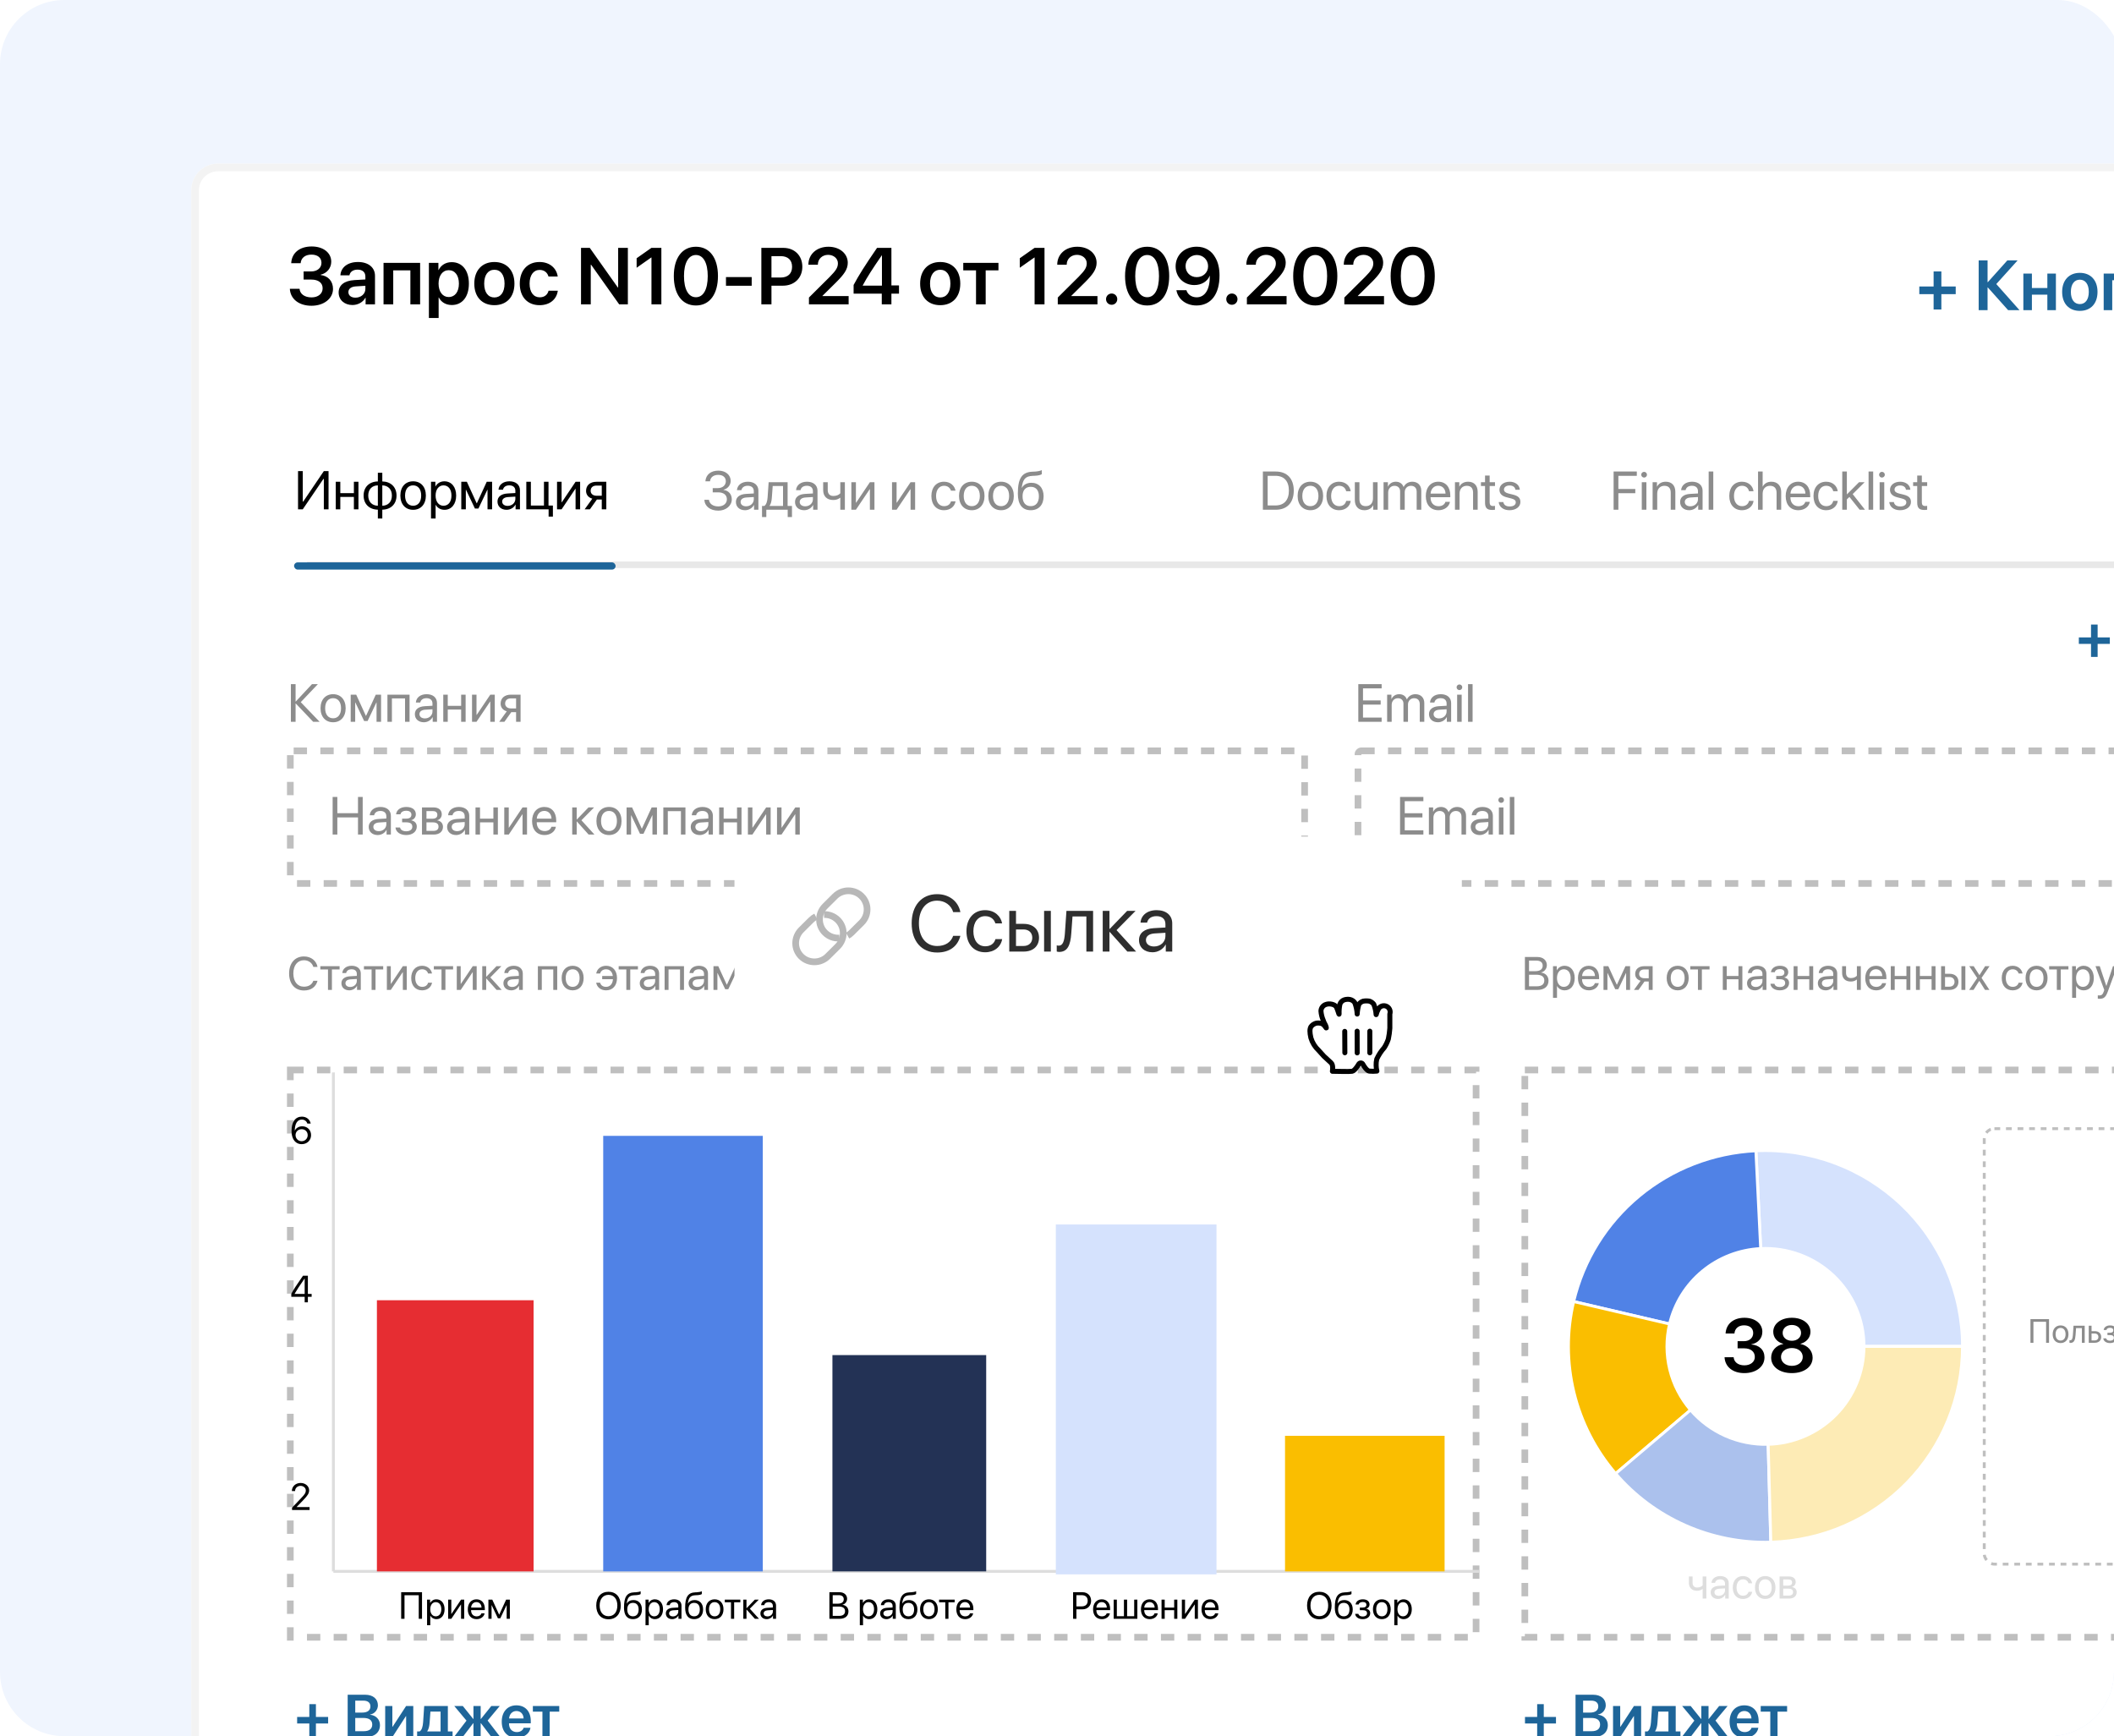 <svg width="263" height="216" viewBox="0 0 263 216" fill="none" xmlns="http://www.w3.org/2000/svg">
<g clip-path="url(#clip0_6_1639)">
<rect width="264" height="217" rx="8" fill="#F0F5FE"/>
<mask id="mask0_6_1639" style="mask-type:alpha" maskUnits="userSpaceOnUse" x="0" y="0" width="336" height="220">
<rect width="336" height="219.52" fill="#D9E0F3"/>
</mask>
<g mask="url(#mask0_6_1639)">
<g filter="url(#filter0_d_6_1639)">
<rect x="23.795" y="17.032" width="288.408" height="211.004" rx="3.324" fill="white"/>
<rect x="24.271" y="17.509" width="287.455" height="210.051" rx="2.848" stroke="#F3F3F3" stroke-width="0.953"/>
</g>
<path d="M37.772 34.782V33.77H38.707C39.472 33.77 39.993 33.331 39.993 32.698C39.993 32.065 39.516 31.676 38.746 31.676C37.967 31.676 37.456 32.085 37.402 32.747H36.229C36.292 31.466 37.271 30.663 38.78 30.663C40.217 30.663 41.21 31.442 41.21 32.557C41.21 33.346 40.674 33.998 39.895 34.174V34.213C40.84 34.325 41.429 34.996 41.429 35.941C41.429 37.144 40.29 38.039 38.756 38.039C37.193 38.039 36.122 37.202 36.059 35.926H37.266C37.32 36.584 37.904 36.998 38.761 36.998C39.584 36.998 40.139 36.54 40.139 35.868C40.139 35.186 39.613 34.782 38.732 34.782H37.772ZM44.219 37.032C44.905 37.032 45.456 36.574 45.456 35.951V35.556L44.263 35.629C43.678 35.668 43.343 35.931 43.343 36.34C43.343 36.764 43.693 37.032 44.219 37.032ZM43.854 37.947C42.856 37.947 42.13 37.319 42.13 36.389C42.13 35.474 42.836 34.923 44.092 34.846L45.456 34.768V34.398C45.456 33.857 45.09 33.545 44.492 33.545C43.917 33.545 43.552 33.823 43.474 34.252H42.349C42.403 33.288 43.226 32.596 44.54 32.596C45.821 32.596 46.653 33.273 46.653 34.31V37.864H45.485V37.041H45.461C45.163 37.601 44.516 37.947 43.854 37.947ZM51.055 37.864V33.638H48.922V37.864H47.715V32.703H52.267V37.864H51.055ZM56.192 32.615C57.501 32.615 58.334 33.633 58.334 35.284C58.334 36.929 57.506 37.947 56.211 37.947C55.461 37.947 54.877 37.587 54.595 37.007H54.57V39.563H53.358V32.703H54.541V33.594H54.565C54.858 32.995 55.442 32.615 56.192 32.615ZM55.822 36.954C56.605 36.954 57.092 36.306 57.092 35.284C57.092 34.266 56.605 33.614 55.822 33.614C55.067 33.614 54.565 34.281 54.56 35.284C54.565 36.297 55.067 36.954 55.822 36.954ZM61.504 37.967C59.989 37.967 59.006 36.959 59.006 35.284C59.006 33.618 59.999 32.596 61.504 32.596C63.008 32.596 64.001 33.614 64.001 35.284C64.001 36.959 63.018 37.967 61.504 37.967ZM61.504 37.007C62.273 37.007 62.77 36.384 62.77 35.284C62.77 34.188 62.273 33.56 61.504 33.56C60.739 33.56 60.238 34.188 60.238 35.284C60.238 36.384 60.734 37.007 61.504 37.007ZM69.386 34.402H68.237C68.111 33.94 67.741 33.58 67.137 33.58C66.373 33.58 65.886 34.237 65.886 35.284C65.886 36.35 66.377 36.988 67.142 36.988C67.726 36.988 68.111 36.686 68.247 36.17H69.396C69.25 37.251 68.393 37.967 67.132 37.967C65.623 37.967 64.664 36.944 64.664 35.284C64.664 33.648 65.623 32.596 67.122 32.596C68.422 32.596 69.245 33.395 69.386 34.402ZM73.496 37.864H72.284V30.838H73.374L76.86 35.761H76.904V30.838H78.112V37.864H77.031L73.54 32.937H73.496V37.864ZM81.048 37.864V32.036H81.018L79.202 33.312V32.129L81.038 30.838H82.279V37.864H81.048ZM86.579 38.005C84.855 38.005 83.828 36.598 83.828 34.344C83.828 32.099 84.865 30.697 86.579 30.697C88.288 30.697 89.32 32.09 89.32 34.339C89.32 36.589 88.297 38.005 86.579 38.005ZM86.579 36.978C87.509 36.978 88.049 35.999 88.049 34.344C88.049 32.703 87.499 31.724 86.579 31.724C85.654 31.724 85.094 32.713 85.094 34.339C85.094 35.995 85.644 36.978 86.579 36.978ZM93.517 35.551H90.318V34.471H93.517V35.551ZM94.719 30.838H97.451C98.848 30.838 99.817 31.788 99.817 33.19C99.817 34.592 98.819 35.542 97.397 35.542H95.976V37.864H94.719V30.838ZM95.976 31.866V34.529H97.115C98.016 34.529 98.542 34.042 98.542 33.19C98.542 32.348 98.021 31.866 97.12 31.866H95.976ZM100.572 32.922C100.572 31.627 101.609 30.697 103.065 30.697C104.467 30.697 105.47 31.554 105.47 32.693C105.47 33.531 104.974 34.164 104.053 35.094L102.315 36.813V36.837H105.577V37.864H100.64V37.017L103.226 34.446C104.024 33.633 104.243 33.273 104.243 32.747C104.243 32.168 103.722 31.705 103.026 31.705C102.296 31.705 101.75 32.221 101.75 32.917V32.937H100.572V32.922ZM109.701 37.864V36.535H106.196V35.454C106.804 34.305 107.588 33.054 109.112 30.838H110.899V35.508H111.844V36.535H110.899V37.864H109.701ZM107.335 35.503V35.537H109.721V31.768H109.701C108.567 33.414 107.895 34.451 107.335 35.503ZM116.971 37.967C115.456 37.967 114.473 36.959 114.473 35.284C114.473 33.618 115.466 32.596 116.971 32.596C118.475 32.596 119.468 33.614 119.468 35.284C119.468 36.959 118.485 37.967 116.971 37.967ZM116.971 37.007C117.74 37.007 118.237 36.384 118.237 35.284C118.237 34.188 117.74 33.56 116.971 33.56C116.206 33.56 115.705 34.188 115.705 35.284C115.705 36.384 116.201 37.007 116.971 37.007ZM124.216 32.703V33.638H122.628V37.864H121.426V33.638H119.838V32.703H124.216ZM128.714 37.864V32.036H128.685L126.869 33.312V32.129L128.705 30.838H129.946V37.864H128.714ZM131.529 32.922C131.529 31.627 132.566 30.697 134.022 30.697C135.424 30.697 136.427 31.554 136.427 32.693C136.427 33.531 135.93 34.164 135.01 35.094L133.272 36.813V36.837H136.534V37.864H131.597V37.017L134.182 34.446C134.981 33.633 135.2 33.273 135.2 32.747C135.2 32.168 134.679 31.705 133.983 31.705C133.252 31.705 132.707 32.221 132.707 32.917V32.937H131.529V32.922ZM138.301 37.918C137.907 37.918 137.6 37.611 137.6 37.217C137.6 36.827 137.907 36.516 138.301 36.516C138.691 36.516 138.998 36.827 138.998 37.217C138.998 37.611 138.691 37.918 138.301 37.918ZM142.718 38.005C140.994 38.005 139.967 36.598 139.967 34.344C139.967 32.099 141.004 30.697 142.718 30.697C144.427 30.697 145.459 32.09 145.459 34.339C145.459 36.589 144.436 38.005 142.718 38.005ZM142.718 36.978C143.648 36.978 144.188 35.999 144.188 34.344C144.188 32.703 143.638 31.724 142.718 31.724C141.792 31.724 141.233 32.713 141.233 34.339C141.233 35.995 141.783 36.978 142.718 36.978ZM148.852 38.005C147.562 38.005 146.554 37.236 146.355 36.107H147.601C147.757 36.637 148.258 36.988 148.872 36.988C149.909 36.988 150.532 36.014 150.513 34.315C150.513 34.315 150.508 34.315 150.503 34.315H150.498H150.493C150.221 35.001 149.5 35.464 148.589 35.464C147.255 35.464 146.257 34.475 146.257 33.141C146.257 31.72 147.363 30.692 148.882 30.692C149.914 30.692 150.751 31.189 151.219 32.085C151.55 32.659 151.72 33.395 151.72 34.271C151.72 36.613 150.654 38.005 148.852 38.005ZM148.886 34.48C149.69 34.48 150.298 33.896 150.298 33.122C150.298 32.338 149.685 31.724 148.896 31.724C148.112 31.724 147.494 32.333 147.494 33.102C147.494 33.896 148.088 34.48 148.886 34.48ZM153.259 37.918C152.864 37.918 152.558 37.611 152.558 37.217C152.558 36.827 152.864 36.516 153.259 36.516C153.648 36.516 153.955 36.827 153.955 37.217C153.955 37.611 153.648 37.918 153.259 37.918ZM155.055 32.922C155.055 31.627 156.093 30.697 157.548 30.697C158.951 30.697 159.954 31.554 159.954 32.693C159.954 33.531 159.457 34.164 158.537 35.094L156.799 36.813V36.837H160.061V37.864H155.124V37.017L157.709 34.446C158.508 33.633 158.727 33.273 158.727 32.747C158.727 32.168 158.206 31.705 157.509 31.705C156.779 31.705 156.234 32.221 156.234 32.917V32.937H155.055V32.922ZM163.635 38.005C161.911 38.005 160.884 36.598 160.884 34.344C160.884 32.099 161.921 30.697 163.635 30.697C165.343 30.697 166.376 32.09 166.376 34.339C166.376 36.589 165.353 38.005 163.635 38.005ZM163.635 36.978C164.564 36.978 165.105 35.999 165.105 34.344C165.105 32.703 164.555 31.724 163.635 31.724C162.709 31.724 162.149 32.713 162.149 34.339C162.149 35.995 162.7 36.978 163.635 36.978ZM167.179 32.922C167.179 31.627 168.216 30.697 169.672 30.697C171.074 30.697 172.077 31.554 172.077 32.693C172.077 33.531 171.581 34.164 170.66 35.094L168.922 36.813V36.837H172.184V37.864H167.247V37.017L169.833 34.446C170.631 33.633 170.85 33.273 170.85 32.747C170.85 32.168 170.329 31.705 169.633 31.705C168.903 31.705 168.357 32.221 168.357 32.917V32.937H167.179V32.922ZM175.758 38.005C174.035 38.005 173.007 36.598 173.007 34.344C173.007 32.099 174.044 30.697 175.758 30.697C177.467 30.697 178.499 32.09 178.499 34.339C178.499 36.589 177.477 38.005 175.758 38.005ZM175.758 36.978C176.688 36.978 177.229 35.999 177.229 34.344C177.229 32.703 176.678 31.724 175.758 31.724C174.833 31.724 174.273 32.713 174.273 34.339C174.273 35.995 174.823 36.978 175.758 36.978Z" fill="black"/>
<path d="M241.523 36.596V38.5H240.558V36.596H238.778V35.644H240.558V33.769H241.523V35.644H243.308V36.596H241.523ZM248.356 35.339L251.243 38.586H249.827L247.305 35.764H247.271V38.586H246.164V32.397H247.271V35.103H247.305L249.729 32.397H251.007L248.356 35.339ZM254.708 38.586V36.656H252.787V38.586H251.723V34.039H252.787V35.832H254.708V34.039H255.772V38.586H254.708ZM258.749 38.676C257.415 38.676 256.549 37.788 256.549 36.313C256.549 34.846 257.424 33.945 258.749 33.945C260.074 33.945 260.949 34.841 260.949 36.313C260.949 37.788 260.083 38.676 258.749 38.676ZM258.749 37.831C259.427 37.831 259.864 37.282 259.864 36.313C259.864 35.347 259.427 34.794 258.749 34.794C258.076 34.794 257.634 35.347 257.634 36.313C257.634 37.282 258.071 37.831 258.749 37.831ZM264.66 38.586V34.863H262.781V38.586H261.717V34.039H265.728V38.586H264.66ZM268.765 36.163L270.781 38.586H269.472L267.782 36.553H267.748V38.586H266.684V34.039H267.748V35.935H267.782L269.447 34.039H270.69L268.765 36.163ZM272.904 37.852C273.508 37.852 273.993 37.449 273.993 36.9V36.553L272.942 36.617C272.428 36.651 272.132 36.883 272.132 37.243C272.132 37.617 272.44 37.852 272.904 37.852ZM272.582 38.659C271.703 38.659 271.064 38.105 271.064 37.286C271.064 36.48 271.686 35.995 272.792 35.927L273.993 35.858V35.532C273.993 35.056 273.671 34.781 273.144 34.781C272.638 34.781 272.316 35.026 272.247 35.403H271.257C271.304 34.554 272.029 33.945 273.187 33.945C274.315 33.945 275.048 34.541 275.048 35.455V38.586H274.019V37.861H273.997C273.736 38.354 273.165 38.659 272.582 38.659Z" fill="#1E6599"/>
<rect x="38.191" y="69.85" width="259.019" height="0.826" fill="#E8E8E8"/>
<g clip-path="url(#clip1_6_1639)">
<g clip-path="url(#clip2_6_1639)">
<path d="M40.288 63.365V59.583H40.235L37.666 63.365H37.079V58.611H37.666V62.407H37.718L40.288 58.611H40.874V63.365H40.288ZM44.027 63.365V61.823H42.337V63.365H41.771V59.939H42.337V61.352H44.027V59.939H44.594V63.365H44.027ZM47.009 62.92V60.384C46.278 60.4 45.813 60.878 45.813 61.652C45.813 62.423 46.278 62.901 47.009 62.92ZM48.755 61.652C48.755 60.881 48.291 60.403 47.562 60.384V62.92C48.291 62.904 48.755 62.426 48.755 61.652ZM47.009 63.408C45.942 63.388 45.236 62.71 45.236 61.652C45.236 60.594 45.942 59.913 47.009 59.896V58.812H47.562V59.896C48.623 59.916 49.332 60.594 49.332 61.652C49.332 62.71 48.623 63.392 47.562 63.408V64.508H47.009V63.408ZM51.397 63.425C50.449 63.425 49.809 62.743 49.809 61.652C49.809 60.558 50.449 59.88 51.397 59.88C52.343 59.88 52.982 60.558 52.982 61.652C52.982 62.743 52.343 63.425 51.397 63.425ZM51.397 62.92C52.004 62.92 52.399 62.459 52.399 61.652C52.399 60.845 52.004 60.384 51.397 60.384C50.791 60.384 50.393 60.845 50.393 61.652C50.393 62.459 50.791 62.92 51.397 62.92ZM55.285 59.88C56.158 59.88 56.751 60.578 56.751 61.652C56.751 62.726 56.161 63.425 55.298 63.425C54.807 63.425 54.412 63.184 54.208 62.809H54.194V64.508H53.621V59.939H54.165V60.519H54.178C54.389 60.133 54.788 59.88 55.285 59.88ZM55.173 62.92C55.782 62.92 56.165 62.43 56.165 61.652C56.165 60.878 55.782 60.384 55.173 60.384C54.587 60.384 54.191 60.891 54.191 61.652C54.191 62.416 54.587 62.92 55.173 62.92ZM57.954 63.365H57.387V59.939H58.082L59.301 62.608H59.328L60.553 59.939H61.222V63.365H60.652V60.934H60.629L59.522 63.266H59.084L57.977 60.934H57.954V63.365ZM63.159 62.937C63.699 62.937 64.115 62.558 64.115 62.064V61.784L63.199 61.84C62.737 61.87 62.474 62.074 62.474 62.397C62.474 62.723 62.747 62.937 63.159 62.937ZM63.031 63.425C62.349 63.425 61.891 63.013 61.891 62.397C61.891 61.81 62.342 61.441 63.133 61.395L64.115 61.339V61.052C64.115 60.634 63.838 60.384 63.363 60.384C62.922 60.384 62.645 60.591 62.573 60.927H62.019C62.059 60.334 62.566 59.88 63.377 59.88C64.18 59.88 64.688 60.315 64.688 60.996V63.365H64.144V62.776H64.131C63.927 63.168 63.492 63.425 63.031 63.425ZM68.786 64.271H68.252V63.365H65.478V59.939H66.045V62.894H67.673V59.939H68.239V62.894H68.786V64.271ZM69.867 63.365H69.3V59.939H69.867V62.489H69.893L71.606 59.939H72.173V63.365H71.606V60.815H71.58L69.867 63.365ZM74.209 61.675H74.865V60.41H74.209C73.764 60.41 73.481 60.654 73.481 61.066C73.481 61.421 73.768 61.675 74.209 61.675ZM74.865 63.365V62.146H74.258L73.389 63.365H72.733L73.689 62.041C73.204 61.902 72.911 61.547 72.911 61.075C72.911 60.37 73.418 59.939 74.206 59.939H75.431V63.365H74.865Z" fill="black"/>
<rect x="36.585" y="69.964" width="40" height="0.9" rx="0.45" fill="#1E6599"/>
</g>
<path d="M88.669 61.252V60.725H89.311C89.891 60.725 90.299 60.373 90.299 59.875C90.299 59.384 89.937 59.078 89.354 59.078C88.764 59.078 88.382 59.381 88.332 59.882H87.756C87.815 59.058 88.431 58.551 89.377 58.551C90.266 58.551 90.902 59.081 90.902 59.823C90.902 60.35 90.543 60.798 90.019 60.926V60.953C90.652 61.035 91.041 61.49 91.041 62.135C91.041 62.919 90.306 63.529 89.367 63.529C88.365 63.529 87.67 62.989 87.627 62.178H88.201C88.253 62.679 88.708 63.002 89.36 63.002C89.996 63.002 90.431 62.643 90.431 62.119C90.431 61.575 90.023 61.252 89.337 61.252H88.669ZM92.823 62.989C93.363 62.989 93.778 62.61 93.778 62.116V61.836L92.863 61.892C92.401 61.921 92.138 62.126 92.138 62.448C92.138 62.775 92.411 62.989 92.823 62.989ZM92.695 63.476C92.013 63.476 91.555 63.065 91.555 62.448C91.555 61.862 92.006 61.493 92.797 61.447L93.778 61.391V61.104C93.778 60.686 93.502 60.435 93.027 60.435C92.586 60.435 92.309 60.643 92.237 60.979H91.683C91.723 60.386 92.23 59.931 93.04 59.931C93.844 59.931 94.352 60.366 94.352 61.048V63.417H93.808V62.827H93.795C93.591 63.219 93.156 63.476 92.695 63.476ZM97.416 62.946V60.462H96.131L96.025 61.905C95.996 62.33 95.907 62.702 95.745 62.919V62.946H97.416ZM95.337 64.323H94.803V62.946H95.09C95.34 62.781 95.462 62.353 95.495 61.892L95.627 59.991H97.986V62.946H98.529V64.323H97.996V63.417H95.337V64.323ZM100.177 62.989C100.717 62.989 101.132 62.61 101.132 62.116V61.836L100.216 61.892C99.755 61.921 99.491 62.126 99.491 62.448C99.491 62.775 99.765 62.989 100.177 62.989ZM100.048 63.476C99.366 63.476 98.908 63.065 98.908 62.448C98.908 61.862 99.359 61.493 100.15 61.447L101.132 61.391V61.104C101.132 60.686 100.855 60.435 100.381 60.435C99.939 60.435 99.663 60.643 99.59 60.979H99.037C99.076 60.386 99.584 59.931 100.394 59.931C101.198 59.931 101.705 60.366 101.705 61.048V63.417H101.162V62.827H101.148C100.944 63.219 100.509 63.476 100.048 63.476ZM105.109 63.417H104.542V61.938H104.492C104.308 62.096 104.034 62.205 103.662 62.205C102.842 62.205 102.41 61.707 102.41 60.976V59.991H102.977V60.969C102.977 61.417 103.217 61.704 103.679 61.704C104.104 61.704 104.384 61.546 104.542 61.368V59.991H105.109V63.417ZM106.482 63.417H105.916V59.991H106.482V62.541H106.509L108.222 59.991H108.789V63.417H108.222V60.867H108.196L106.482 63.417ZM111.543 63.417H110.976V59.991H111.543V62.541H111.569L113.282 59.991H113.849V63.417H113.282V60.867H113.256L111.543 63.417ZM118.873 61.045H118.307C118.208 60.715 117.928 60.435 117.443 60.435C116.847 60.435 116.455 60.94 116.455 61.704C116.455 62.488 116.854 62.972 117.45 62.972C117.905 62.972 118.204 62.748 118.313 62.369H118.88C118.768 63.018 118.218 63.476 117.447 63.476C116.495 63.476 115.872 62.794 115.872 61.704C115.872 60.636 116.491 59.931 117.44 59.931C118.267 59.931 118.771 60.462 118.873 61.045ZM120.899 63.476C119.951 63.476 119.311 62.794 119.311 61.704C119.311 60.61 119.951 59.931 120.899 59.931C121.845 59.931 122.484 60.61 122.484 61.704C122.484 62.794 121.845 63.476 120.899 63.476ZM120.899 62.972C121.506 62.972 121.901 62.511 121.901 61.704C121.901 60.897 121.506 60.435 120.899 60.435C120.293 60.435 119.895 60.897 119.895 61.704C119.895 62.511 120.293 62.972 120.899 62.972ZM124.543 63.476C123.594 63.476 122.955 62.794 122.955 61.704C122.955 60.61 123.594 59.931 124.543 59.931C125.489 59.931 126.128 60.61 126.128 61.704C126.128 62.794 125.489 63.476 124.543 63.476ZM124.543 62.972C125.149 62.972 125.545 62.511 125.545 61.704C125.545 60.897 125.149 60.435 124.543 60.435C123.937 60.435 123.538 60.897 123.538 61.704C123.538 62.511 123.937 62.972 124.543 62.972ZM128.233 63.476C127.182 63.476 126.629 62.771 126.629 61.411C126.629 59.52 127.129 58.732 128.461 58.683L128.714 58.673C129.044 58.656 129.413 58.59 129.607 58.488V58.989C129.498 59.088 129.136 59.174 128.741 59.19L128.487 59.2C127.535 59.236 127.251 59.655 127.113 60.679H127.139C127.363 60.274 127.792 60.063 128.319 60.063C129.245 60.063 129.834 60.715 129.834 61.737C129.834 62.814 129.225 63.476 128.233 63.476ZM128.233 62.969C128.876 62.969 129.248 62.524 129.248 61.737C129.248 60.989 128.876 60.564 128.233 60.564C127.587 60.564 127.215 60.989 127.215 61.737C127.215 62.524 127.587 62.969 128.233 62.969Z" fill="#8C8C8C"/>
<g clip-path="url(#clip3_6_1639)">
<path d="M157.114 58.663H158.712C160.122 58.663 160.956 59.543 160.956 61.038C160.956 62.537 160.125 63.417 158.712 63.417H157.114V58.663ZM157.707 59.197V62.883H158.672C159.75 62.883 160.349 62.224 160.349 61.045C160.349 59.856 159.753 59.197 158.672 59.197H157.707ZM163.025 63.476C162.076 63.476 161.437 62.794 161.437 61.704C161.437 60.61 162.076 59.931 163.025 59.931C163.97 59.931 164.609 60.61 164.609 61.704C164.609 62.794 163.97 63.476 163.025 63.476ZM163.025 62.972C163.631 62.972 164.026 62.511 164.026 61.704C164.026 60.897 163.631 60.435 163.025 60.435C162.418 60.435 162.02 60.897 162.02 61.704C162.02 62.511 162.418 62.972 163.025 62.972ZM168.036 61.114H167.476C167.393 60.742 167.103 60.435 166.599 60.435C166.006 60.435 165.604 60.926 165.604 61.704C165.604 62.501 166.013 62.972 166.606 62.972C167.074 62.972 167.38 62.725 167.479 62.313H168.042C167.953 62.995 167.38 63.476 166.602 63.476C165.654 63.476 165.021 62.807 165.021 61.704C165.021 60.623 165.65 59.931 166.596 59.931C167.452 59.931 167.963 60.498 168.036 61.114ZM171.383 59.991V63.417H170.839V62.86H170.826C170.622 63.256 170.266 63.476 169.739 63.476C168.991 63.476 168.553 62.992 168.553 62.215V59.991H169.126V62.112C169.126 62.669 169.386 62.969 169.917 62.969C170.474 62.969 170.81 62.587 170.81 62.004V59.991H171.383ZM172.127 63.417V59.991H172.668V60.538H172.681C172.842 60.175 173.192 59.931 173.653 59.931C174.121 59.931 174.467 60.169 174.615 60.584H174.628C174.819 60.175 175.221 59.931 175.702 59.931C176.381 59.931 176.819 60.373 176.819 61.051V63.417H176.246V61.183C176.246 60.715 175.985 60.439 175.534 60.439C175.079 60.439 174.76 60.775 174.76 61.239V63.417H174.187V61.121C174.187 60.709 173.91 60.439 173.485 60.439C173.03 60.439 172.701 60.794 172.701 61.269V63.417H172.127ZM178.924 60.429C178.387 60.429 178.012 60.841 177.975 61.411H179.837C179.824 60.837 179.465 60.429 178.924 60.429ZM179.824 62.435H180.387C180.288 63.035 179.708 63.476 178.96 63.476C177.979 63.476 177.382 62.794 177.382 61.717C177.382 60.653 177.989 59.931 178.934 59.931C179.86 59.931 180.43 60.603 180.43 61.641V61.859H177.972V61.892C177.972 62.547 178.358 62.979 178.974 62.979C179.409 62.979 179.728 62.758 179.824 62.435ZM181.01 63.417V59.991H181.55V60.538H181.563C181.754 60.169 182.12 59.931 182.65 59.931C183.402 59.931 183.836 60.416 183.836 61.193V63.417H183.263V61.295C183.263 60.742 183.003 60.439 182.476 60.439C181.935 60.439 181.583 60.821 181.583 61.401V63.417H181.01ZM184.752 59.164H185.326V59.991H185.991V60.462H185.326V62.498C185.326 62.811 185.457 62.953 185.751 62.953C185.816 62.953 185.948 62.943 185.988 62.936V63.417C185.919 63.434 185.76 63.443 185.625 63.443C184.996 63.443 184.752 63.186 184.752 62.528V60.462H184.242V59.991H184.752V59.164ZM186.545 60.936C186.545 60.35 187.068 59.931 187.823 59.931C188.531 59.931 189.052 60.353 189.078 60.933H188.531C188.492 60.603 188.225 60.399 187.803 60.399C187.385 60.399 187.108 60.607 187.108 60.907C187.108 61.144 187.289 61.302 187.678 61.401L188.208 61.529C188.9 61.704 189.151 61.954 189.151 62.458C189.151 63.055 188.587 63.476 187.787 63.476C187.035 63.476 186.512 63.068 186.452 62.462H187.026C187.088 62.817 187.358 63.008 187.823 63.008C188.287 63.008 188.574 62.811 188.574 62.501C188.574 62.257 188.432 62.126 188.047 62.023L187.444 61.868C186.841 61.714 186.545 61.404 186.545 60.936Z" fill="#8C8C8C"/>
</g>
<path d="M201.34 63.417H200.747V58.663H203.633V59.197H201.34V60.831H203.445V61.358H201.34V63.417ZM204.252 63.417V59.991H204.826V63.417H204.252ZM204.539 59.414C204.345 59.414 204.183 59.253 204.183 59.058C204.183 58.861 204.345 58.702 204.539 58.702C204.737 58.702 204.898 58.861 204.898 59.058C204.898 59.253 204.737 59.414 204.539 59.414ZM205.6 63.417V59.991H206.14V60.538H206.153C206.344 60.169 206.71 59.931 207.241 59.931C207.992 59.931 208.427 60.416 208.427 61.193V63.417H207.853V61.295C207.853 60.742 207.593 60.439 207.066 60.439C206.526 60.439 206.173 60.821 206.173 61.401V63.417H205.6ZM210.288 62.989C210.828 62.989 211.243 62.61 211.243 62.116V61.836L210.328 61.892C209.866 61.921 209.603 62.126 209.603 62.448C209.603 62.775 209.876 62.989 210.288 62.989ZM210.16 63.476C209.478 63.476 209.02 63.065 209.02 62.448C209.02 61.862 209.471 61.493 210.262 61.447L211.243 61.391V61.104C211.243 60.686 210.967 60.435 210.492 60.435C210.051 60.435 209.774 60.643 209.702 60.979H209.148C209.188 60.386 209.695 59.931 210.505 59.931C211.309 59.931 211.817 60.366 211.817 61.048V63.417H211.273V62.827H211.26C211.056 63.219 210.621 63.476 210.16 63.476ZM212.574 63.417V58.663H213.148V63.417H212.574ZM218.152 61.114H217.592C217.51 60.742 217.22 60.435 216.716 60.435C216.123 60.435 215.721 60.926 215.721 61.704C215.721 62.501 216.129 62.972 216.722 62.972C217.19 62.972 217.497 62.725 217.595 62.313H218.159C218.07 62.995 217.497 63.476 216.719 63.476C215.77 63.476 215.138 62.807 215.138 61.704C215.138 60.623 215.767 59.931 216.712 59.931C217.569 59.931 218.08 60.498 218.152 61.114ZM218.716 63.417V58.663H219.289V60.538H219.302C219.493 60.155 219.869 59.931 220.389 59.931C221.14 59.931 221.595 60.439 221.595 61.203V63.417H221.022V61.309C221.022 60.765 220.748 60.439 220.211 60.439C219.641 60.439 219.289 60.828 219.289 61.42V63.417H218.716ZM223.697 60.429C223.16 60.429 222.784 60.841 222.748 61.411H224.61C224.596 60.837 224.237 60.429 223.697 60.429ZM224.596 62.435H225.16C225.061 63.035 224.481 63.476 223.733 63.476C222.751 63.476 222.155 62.794 222.155 61.717C222.155 60.653 222.761 59.931 223.707 59.931C224.633 59.931 225.203 60.603 225.203 61.641V61.859H222.745V61.892C222.745 62.547 223.13 62.979 223.746 62.979C224.181 62.979 224.501 62.758 224.596 62.435ZM228.629 61.114H228.069C227.986 60.742 227.697 60.435 227.192 60.435C226.599 60.435 226.198 60.926 226.198 61.704C226.198 62.501 226.606 62.972 227.199 62.972C227.667 62.972 227.973 62.725 228.072 62.313H228.636C228.547 62.995 227.973 63.476 227.196 63.476C226.247 63.476 225.614 62.807 225.614 61.704C225.614 60.623 226.244 59.931 227.189 59.931C228.046 59.931 228.556 60.498 228.629 61.114ZM229.766 61.513L231.281 59.991H231.976L230.49 61.47L232.022 63.417H231.357L230.085 61.822L229.766 62.126V63.417H229.192V58.663H229.766V61.513ZM232.467 63.417V58.663H233.04V63.417H232.467ZM233.844 63.417V59.991H234.418V63.417H233.844ZM234.131 59.414C233.936 59.414 233.775 59.253 233.775 59.058C233.775 58.861 233.936 58.702 234.131 58.702C234.329 58.702 234.49 58.861 234.49 59.058C234.49 59.253 234.329 59.414 234.131 59.414ZM235.132 60.936C235.132 60.35 235.656 59.931 236.411 59.931C237.119 59.931 237.64 60.353 237.666 60.933H237.119C237.08 60.603 236.813 60.399 236.391 60.399C235.973 60.399 235.696 60.607 235.696 60.907C235.696 61.144 235.877 61.302 236.266 61.401L236.796 61.529C237.488 61.704 237.738 61.954 237.738 62.458C237.738 63.055 237.175 63.476 236.374 63.476C235.623 63.476 235.099 63.068 235.04 62.462H235.613C235.676 62.817 235.946 63.008 236.411 63.008C236.875 63.008 237.162 62.811 237.162 62.501C237.162 62.257 237.02 62.126 236.635 62.023L236.032 61.868C235.429 61.714 235.132 61.404 235.132 60.936ZM238.519 59.164H239.093V59.991H239.758V60.462H239.093V62.498C239.093 62.811 239.224 62.953 239.518 62.953C239.583 62.953 239.715 62.943 239.755 62.936V63.417C239.686 63.434 239.527 63.443 239.392 63.443C238.763 63.443 238.519 63.186 238.519 62.528V60.462H238.009V59.991H238.519V59.164Z" fill="#8C8C8C"/>
</g>
<path d="M39.303 214.418V216.039H38.481V214.418H36.966V213.607H38.481V212.011H39.303V213.607H40.822V214.418H39.303ZM45.463 216.112H43.254V210.843H45.441C46.398 210.843 47.015 211.358 47.015 212.158C47.015 212.724 46.595 213.217 46.055 213.304V213.333C46.771 213.403 47.271 213.918 47.271 214.615C47.271 215.543 46.588 216.112 45.463 216.112ZM44.196 211.577V213.063H45.058C45.715 213.063 46.084 212.786 46.084 212.296C46.084 211.836 45.766 211.577 45.204 211.577H44.196ZM44.196 215.378H45.248C45.942 215.378 46.31 215.09 46.31 214.549C46.31 214.013 45.931 213.731 45.208 213.731H44.196V215.378ZM48.812 216.112H47.921V212.241H48.812V214.827H48.841L50.525 212.241H51.416V216.112H50.525V213.509H50.495L48.812 216.112ZM54.812 215.411V212.939H53.548L53.45 214.308C53.42 214.747 53.333 215.126 53.154 215.382V215.411H54.812ZM52.727 217.124H51.894V215.411H52.201C52.486 215.243 52.602 214.783 52.639 214.261L52.774 212.241H55.717V215.411H56.305V217.124H55.473V216.112H52.727V217.124ZM60.665 214.053L62.247 216.112H61.147L59.829 214.381H59.8V216.112H58.902V214.381H58.876L57.554 216.112H56.466L58.036 214.064L56.513 212.241H57.576L58.876 213.856H58.902V212.241H59.8V213.856H59.829L61.126 212.241H62.177L60.665 214.053ZM64.251 212.866C63.74 212.866 63.371 213.257 63.335 213.797H65.142C65.124 213.249 64.773 212.866 64.251 212.866ZM65.146 214.955H65.997C65.88 215.685 65.201 216.189 64.284 216.189C63.123 216.189 62.422 215.426 62.422 214.192C62.422 212.968 63.13 212.161 64.248 212.161C65.347 212.161 66.033 212.924 66.033 214.1V214.396H63.328V214.451C63.328 215.072 63.707 215.488 64.302 215.488C64.726 215.488 65.047 215.276 65.146 214.955ZM69.576 212.241V212.943H68.385V216.112H67.483V212.943H66.293V212.241H69.576Z" fill="#1E6599"/>
<path d="M192.059 214.418V216.039H191.237V214.418H189.722V213.607H191.237V212.011H192.059V213.607H193.578V214.418H192.059ZM198.219 216.112H196.01V210.843H198.197C199.154 210.843 199.771 211.358 199.771 212.158C199.771 212.724 199.351 213.217 198.811 213.304V213.333C199.526 213.403 200.027 213.918 200.027 214.615C200.027 215.543 199.344 216.112 198.219 216.112ZM196.952 211.577V213.063H197.814C198.471 213.063 198.84 212.786 198.84 212.296C198.84 211.836 198.522 211.577 197.96 211.577H196.952ZM196.952 215.378H198.004C198.698 215.378 199.066 215.09 199.066 214.549C199.066 214.013 198.687 213.731 197.964 213.731H196.952V215.378ZM201.568 216.112H200.677V212.241H201.568V214.827H201.597L203.28 212.241H204.171V216.112H203.28V213.509H203.251L201.568 216.112ZM207.568 215.411V212.939H206.304L206.205 214.308C206.176 214.747 206.089 215.126 205.91 215.382V215.411H207.568ZM205.482 217.124H204.65V215.411H204.957C205.241 215.243 205.358 214.783 205.395 214.261L205.53 212.241H208.473V215.411H209.061V217.124H208.228V216.112H205.482V217.124ZM213.421 214.053L215.002 216.112H213.903L212.585 214.381H212.556V216.112H211.657V214.381H211.632L210.31 216.112H209.222L210.792 214.064L209.269 212.241H210.332L211.632 213.856H211.657V212.241H212.556V213.856H212.585L213.881 212.241H214.933L213.421 214.053ZM217.007 212.866C216.496 212.866 216.127 213.257 216.091 213.797H217.898C217.88 213.249 217.529 212.866 217.007 212.866ZM217.902 214.955H218.753C218.636 215.685 217.957 216.189 217.04 216.189C215.879 216.189 215.178 215.426 215.178 214.192C215.178 212.968 215.886 212.161 217.004 212.161C218.103 212.161 218.789 212.924 218.789 214.1V214.396H216.083V214.451C216.083 215.072 216.463 215.488 217.058 215.488C217.482 215.488 217.803 215.276 217.902 214.955ZM222.331 212.241V212.943H221.141V216.112H220.239V212.943H219.048V212.241H222.331Z" fill="#1E6599"/>
<path d="M260.963 80.107V81.729H260.141V80.107H258.626V79.297H260.141V77.701H260.963V79.297H262.482V80.107H260.963ZM267.123 81.802H264.914V76.532H267.102C268.058 76.532 268.675 77.047 268.675 77.847C268.675 78.413 268.256 78.906 267.715 78.994V79.023C268.431 79.092 268.931 79.607 268.931 80.305C268.931 81.232 268.248 81.802 267.123 81.802ZM265.856 77.266V78.753H266.718C267.375 78.753 267.744 78.475 267.744 77.986C267.744 77.526 267.427 77.266 266.864 77.266H265.856ZM265.856 81.068H266.908C267.602 81.068 267.971 80.779 267.971 80.239C267.971 79.702 267.591 79.421 266.868 79.421H265.856V81.068ZM270.472 81.802H269.581V77.931H270.472V80.516H270.501L272.185 77.931H273.076V81.802H272.185V79.198H272.156L270.472 81.802ZM276.472 81.101V78.628H275.208L275.11 79.998C275.081 80.436 274.993 80.816 274.814 81.071V81.101H276.472ZM274.387 82.813H273.554V81.101H273.861C274.146 80.933 274.263 80.472 274.299 79.95L274.434 77.931H277.377V81.101H277.965V82.813H277.133V81.802H274.387V82.813ZM282.326 79.742L283.907 81.802H282.808L281.489 80.071H281.46V81.802H280.562V80.071H280.536L279.214 81.802H278.126L279.696 79.753L278.174 77.931H279.236L280.536 79.545H280.562V77.931H281.46V79.545H281.489L282.786 77.931H283.837L282.326 79.742ZM285.911 78.555C285.4 78.555 285.031 78.946 284.995 79.487H286.803C286.784 78.939 286.434 78.555 285.911 78.555ZM286.806 80.644H287.657C287.54 81.374 286.861 81.878 285.944 81.878C284.783 81.878 284.082 81.115 284.082 79.881C284.082 78.658 284.79 77.851 285.908 77.851C287.007 77.851 287.694 78.614 287.694 79.79V80.085H284.988V80.14C284.988 80.761 285.367 81.177 285.963 81.177C286.386 81.177 286.708 80.966 286.806 80.644ZM291.236 77.931V78.632H290.045V81.802H289.143V78.632H287.953V77.931H291.236Z" fill="#1E6599"/>
<rect x="36.117" y="133.118" width="147.52" height="70.573" stroke="#BFBFBF" stroke-width="0.831" stroke-dasharray="1.66 1.66"/>
<rect x="189.703" y="133.118" width="96.626" height="70.573" stroke="#BFBFBF" stroke-width="0.831" stroke-dasharray="1.66 1.66"/>
<rect x="246.858" y="140.417" width="35.373" height="54.178" rx="1.265" stroke="#BFBFBF" stroke-width="0.361" stroke-dasharray="0.72 0.72"/>
<path d="M37.814 123.225C36.684 123.225 35.968 122.405 35.968 121.107C35.968 119.82 36.692 118.991 37.814 118.991C38.686 118.991 39.354 119.508 39.504 120.294H38.982C38.834 119.789 38.377 119.462 37.814 119.462C37.013 119.462 36.494 120.11 36.494 121.107C36.494 122.112 37.008 122.754 37.817 122.754C38.399 122.754 38.82 122.484 38.982 122.015H39.504C39.303 122.794 38.7 123.225 37.814 123.225ZM42.248 120.203V120.61H41.294V123.157H40.805V120.61H39.851V120.203H42.248ZM43.569 122.788C44.034 122.788 44.392 122.461 44.392 122.035V121.794L43.603 121.842C43.205 121.868 42.978 122.044 42.978 122.322C42.978 122.603 43.214 122.788 43.569 122.788ZM43.458 123.208C42.87 123.208 42.475 122.853 42.475 122.322C42.475 121.817 42.864 121.499 43.546 121.459L44.392 121.41V121.163C44.392 120.803 44.154 120.587 43.745 120.587C43.364 120.587 43.126 120.766 43.063 121.055H42.586C42.62 120.544 43.057 120.152 43.756 120.152C44.449 120.152 44.886 120.527 44.886 121.115V123.157H44.418V122.649H44.406C44.23 122.987 43.855 123.208 43.458 123.208ZM47.673 120.203V120.61H46.718V123.157H46.23V120.61H45.276V120.203H47.673ZM48.618 123.157H48.13V120.203H48.618V122.402H48.641L50.118 120.203H50.607V123.157H50.118V120.959H50.095L48.618 123.157ZM53.745 121.112H53.257C53.171 120.828 52.93 120.587 52.512 120.587C51.998 120.587 51.66 121.021 51.66 121.68C51.66 122.356 52.004 122.774 52.518 122.774C52.91 122.774 53.169 122.581 53.262 122.254H53.751C53.654 122.814 53.18 123.208 52.515 123.208C51.694 123.208 51.158 122.62 51.158 121.68C51.158 120.76 51.692 120.152 52.51 120.152C53.222 120.152 53.657 120.61 53.745 121.112ZM56.369 120.203V120.61H55.415V123.157H54.927V120.61H53.972V120.203H56.369ZM57.315 123.157H56.827V120.203H57.315V122.402H57.338L58.815 120.203H59.303V123.157H58.815V120.959H58.792L57.315 123.157ZM60.999 121.601L62.419 123.157H61.783L60.508 121.737H60.485V123.157H59.996V120.203H60.485V121.51H60.508L61.769 120.203H62.379L60.999 121.601ZM63.723 122.788C64.189 122.788 64.546 122.461 64.546 122.035V121.794L63.757 121.842C63.359 121.868 63.132 122.044 63.132 122.322C63.132 122.603 63.368 122.788 63.723 122.788ZM63.612 123.208C63.024 123.208 62.629 122.853 62.629 122.322C62.629 121.817 63.018 121.499 63.7 121.459L64.546 121.41V121.163C64.546 120.803 64.308 120.587 63.899 120.587C63.518 120.587 63.28 120.766 63.217 121.055H62.74C62.774 120.544 63.212 120.152 63.91 120.152C64.603 120.152 65.041 120.527 65.041 121.115V123.157H64.572V122.649H64.561C64.385 122.987 64.01 123.208 63.612 123.208ZM68.832 123.157V120.61H67.404V123.157H66.915V120.203H69.324V123.157H68.832ZM71.244 123.208C70.426 123.208 69.875 122.62 69.875 121.68C69.875 120.737 70.426 120.152 71.244 120.152C72.059 120.152 72.61 120.737 72.61 121.68C72.61 122.62 72.059 123.208 71.244 123.208ZM71.244 122.774C71.766 122.774 72.107 122.376 72.107 121.68C72.107 120.984 71.766 120.587 71.244 120.587C70.721 120.587 70.377 120.984 70.377 121.68C70.377 122.376 70.721 122.774 71.244 122.774ZM74.658 122.257C74.751 122.584 75.013 122.774 75.402 122.774C75.873 122.774 76.222 122.433 76.254 121.825H74.916V121.422H76.24C76.177 120.894 75.845 120.587 75.407 120.587C74.99 120.587 74.74 120.823 74.663 121.112H74.175C74.257 120.607 74.697 120.152 75.41 120.152C76.225 120.152 76.762 120.76 76.762 121.68C76.762 122.62 76.225 123.208 75.404 123.208C74.74 123.208 74.268 122.816 74.169 122.257H74.658ZM79.364 120.203V120.61H78.409V123.157H77.921V120.61H76.967V120.203H79.364ZM80.684 122.788C81.15 122.788 81.508 122.461 81.508 122.035V121.794L80.719 121.842C80.321 121.868 80.094 122.044 80.094 122.322C80.094 122.603 80.329 122.788 80.684 122.788ZM80.574 123.208C79.986 123.208 79.591 122.853 79.591 122.322C79.591 121.817 79.98 121.499 80.662 121.459L81.508 121.41V121.163C81.508 120.803 81.27 120.587 80.861 120.587C80.48 120.587 80.241 120.766 80.179 121.055H79.702C79.736 120.544 80.173 120.152 80.872 120.152C81.565 120.152 82.002 120.527 82.002 121.115V123.157H81.534V122.649H81.522C81.346 122.987 80.971 123.208 80.574 123.208ZM84.601 123.157V120.61H83.172V123.157H82.684V120.203H85.093V123.157H84.601ZM86.763 122.788C87.228 122.788 87.586 122.461 87.586 122.035V121.794L86.797 121.842C86.399 121.868 86.172 122.044 86.172 122.322C86.172 122.603 86.407 122.788 86.763 122.788ZM86.652 123.208C86.064 123.208 85.669 122.853 85.669 122.322C85.669 121.817 86.058 121.499 86.74 121.459L87.586 121.41V121.163C87.586 120.803 87.348 120.587 86.939 120.587C86.558 120.587 86.32 120.766 86.257 121.055H85.78C85.814 120.544 86.251 120.152 86.95 120.152C87.643 120.152 88.08 120.527 88.08 121.115V123.157H87.612V122.649H87.6C87.424 122.987 87.049 123.208 86.652 123.208ZM89.251 123.157H88.762V120.203H89.361L90.412 122.504H90.435L91.492 120.203H92.068V123.157H91.577V121.061H91.557L90.603 123.072H90.225L89.27 121.061H89.251V123.157Z" fill="#8C8C8C"/>
<path d="M191.261 123.157H189.713V119.059H191.267C191.968 119.059 192.443 119.468 192.443 120.081C192.443 120.507 192.13 120.905 191.735 120.976V120.999C192.292 121.07 192.65 121.462 192.65 122.007C192.65 122.728 192.133 123.157 191.261 123.157ZM190.224 119.51V120.825H190.991C191.596 120.825 191.926 120.584 191.926 120.141C191.926 119.735 191.647 119.51 191.15 119.51H190.224ZM190.224 122.706H191.184C191.801 122.706 192.124 122.456 192.124 121.981C192.124 121.507 191.789 121.266 191.136 121.266H190.224V122.706ZM194.644 120.152C195.396 120.152 195.908 120.754 195.908 121.68C195.908 122.606 195.399 123.208 194.655 123.208C194.232 123.208 193.891 123.001 193.715 122.677H193.704V124.143H193.209V120.203H193.678V120.703H193.689C193.871 120.371 194.215 120.152 194.644 120.152ZM194.547 122.774C195.073 122.774 195.402 122.351 195.402 121.68C195.402 121.013 195.073 120.587 194.547 120.587C194.042 120.587 193.701 121.024 193.701 121.68C193.701 122.339 194.042 122.774 194.547 122.774ZM197.643 120.581C197.18 120.581 196.856 120.936 196.825 121.428H198.43C198.418 120.933 198.109 120.581 197.643 120.581ZM198.418 122.311H198.904C198.819 122.828 198.319 123.208 197.674 123.208C196.828 123.208 196.314 122.62 196.314 121.692C196.314 120.774 196.836 120.152 197.652 120.152C198.45 120.152 198.941 120.732 198.941 121.626V121.814H196.822V121.842C196.822 122.407 197.155 122.779 197.686 122.779C198.061 122.779 198.336 122.589 198.418 122.311ZM199.978 123.157H199.489V120.203H200.088L201.139 122.504H201.162L202.219 120.203H202.795V123.157H202.304V121.061H202.284L201.33 123.072H200.952L199.998 121.061H199.978V123.157ZM204.55 121.7H205.116V120.61H204.55C204.167 120.61 203.923 120.82 203.923 121.175C203.923 121.481 204.17 121.7 204.55 121.7ZM205.116 123.157V122.106H204.593L203.843 123.157H203.278L204.102 122.015C203.684 121.896 203.431 121.589 203.431 121.183C203.431 120.575 203.869 120.203 204.548 120.203H205.604V123.157H205.116ZM208.72 123.208C207.902 123.208 207.351 122.62 207.351 121.68C207.351 120.737 207.902 120.152 208.72 120.152C209.535 120.152 210.086 120.737 210.086 121.68C210.086 122.62 209.535 123.208 208.72 123.208ZM208.72 122.774C209.242 122.774 209.583 122.376 209.583 121.68C209.583 120.984 209.242 120.587 208.72 120.587C208.197 120.587 207.854 120.984 207.854 121.68C207.854 122.376 208.197 122.774 208.72 122.774ZM212.682 120.203V120.61H211.728V123.157H211.239V120.61H210.285V120.203H212.682ZM216.278 123.157V121.828H214.821V123.157H214.332V120.203H214.821V121.422H216.278V120.203H216.766V123.157H216.278ZM218.439 122.788C218.905 122.788 219.263 122.461 219.263 122.035V121.794L218.473 121.842C218.076 121.868 217.848 122.044 217.848 122.322C217.848 122.603 218.084 122.788 218.439 122.788ZM218.328 123.208C217.74 123.208 217.346 122.853 217.346 122.322C217.346 121.817 217.735 121.499 218.416 121.459L219.263 121.41V121.163C219.263 120.803 219.024 120.587 218.615 120.587C218.235 120.587 217.996 120.766 217.934 121.055H217.456C217.49 120.544 217.928 120.152 218.627 120.152C219.32 120.152 219.757 120.527 219.757 121.115V123.157H219.288V122.649H219.277C219.101 122.987 218.726 123.208 218.328 123.208ZM221.424 123.208C220.777 123.208 220.308 122.89 220.257 122.39H220.757C220.813 122.649 221.058 122.799 221.424 122.799C221.853 122.799 222.092 122.595 222.092 122.308C222.092 121.976 221.87 121.825 221.424 121.825H220.981V121.422H221.424C221.799 121.422 221.992 121.28 221.992 120.99C221.992 120.743 221.816 120.564 221.435 120.564C221.086 120.564 220.842 120.715 220.802 120.95H220.322C220.385 120.462 220.811 120.152 221.435 120.152C222.109 120.152 222.475 120.476 222.475 120.95C222.475 121.251 222.282 121.518 221.987 121.587V121.609C222.376 121.695 222.577 121.944 222.577 122.285C222.577 122.836 222.117 123.208 221.424 123.208ZM225.088 123.157V121.828H223.631V123.157H223.142V120.203H223.631V121.422H225.088V120.203H225.577V123.157H225.088ZM227.249 122.788C227.715 122.788 228.073 122.461 228.073 122.035V121.794L227.283 121.842C226.886 121.868 226.659 122.044 226.659 122.322C226.659 122.603 226.894 122.788 227.249 122.788ZM227.139 123.208C226.551 123.208 226.156 122.853 226.156 122.322C226.156 121.817 226.545 121.499 227.227 121.459L228.073 121.41V121.163C228.073 120.803 227.835 120.587 227.426 120.587C227.045 120.587 226.806 120.766 226.744 121.055H226.267C226.301 120.544 226.738 120.152 227.437 120.152C228.13 120.152 228.567 120.527 228.567 121.115V123.157H228.099V122.649H228.087C227.911 122.987 227.536 123.208 227.139 123.208ZM231.501 123.157H231.013V121.882H230.97C230.811 122.018 230.575 122.112 230.254 122.112C229.547 122.112 229.175 121.683 229.175 121.053V120.203H229.664V121.047C229.664 121.433 229.871 121.68 230.269 121.68C230.635 121.68 230.876 121.544 231.013 121.391V120.203H231.501V123.157ZM233.384 120.581C232.921 120.581 232.598 120.936 232.566 121.428H234.171C234.16 120.933 233.85 120.581 233.384 120.581ZM234.16 122.311H234.645C234.56 122.828 234.06 123.208 233.416 123.208C232.569 123.208 232.055 122.62 232.055 121.692C232.055 120.774 232.578 120.152 233.393 120.152C234.191 120.152 234.682 120.732 234.682 121.626V121.814H232.563V121.842C232.563 122.407 232.896 122.779 233.427 122.779C233.802 122.779 234.077 122.589 234.16 122.311ZM237.176 123.157V121.828H235.719V123.157H235.23V120.203H235.719V121.422H237.176V120.203H237.664V123.157H237.176ZM240.306 123.157V121.828H238.849V123.157H238.36V120.203H238.849V121.422H240.306V120.203H240.794V123.157H240.306ZM244.018 123.157V120.203H244.507V123.157H244.018ZM242.53 121.553H241.979V122.751H242.53C242.913 122.751 243.16 122.512 243.16 122.152C243.16 121.788 242.91 121.553 242.53 121.553ZM241.49 123.157V120.203H241.979V121.146H242.538C243.214 121.146 243.649 121.535 243.649 122.152C243.649 122.768 243.214 123.157 242.538 123.157H241.49ZM246.248 122.033H246.236L245.523 123.157H244.975L245.981 121.68L244.992 120.203H245.543L246.253 121.311H246.265L246.966 120.203H247.517L246.52 121.66L247.503 123.157H246.955L246.248 122.033ZM251.621 121.112H251.133C251.048 120.828 250.806 120.587 250.389 120.587C249.875 120.587 249.537 121.021 249.537 121.68C249.537 122.356 249.88 122.774 250.394 122.774C250.786 122.774 251.045 122.581 251.138 122.254H251.627C251.53 122.814 251.056 123.208 250.391 123.208C249.571 123.208 249.034 122.62 249.034 121.68C249.034 120.76 249.568 120.152 250.386 120.152C251.099 120.152 251.533 120.61 251.621 121.112ZM253.368 123.208C252.55 123.208 251.999 122.62 251.999 121.68C251.999 120.737 252.55 120.152 253.368 120.152C254.183 120.152 254.734 120.737 254.734 121.68C254.734 122.62 254.183 123.208 253.368 123.208ZM253.368 122.774C253.891 122.774 254.231 122.376 254.231 121.68C254.231 120.984 253.891 120.587 253.368 120.587C252.845 120.587 252.502 120.984 252.502 121.68C252.502 122.376 252.845 122.774 253.368 122.774ZM257.33 120.203V120.61H256.376V123.157H255.887V120.61H254.933V120.203H257.33ZM259.225 120.152C259.977 120.152 260.488 120.754 260.488 121.68C260.488 122.606 259.98 123.208 259.236 123.208C258.813 123.208 258.472 123.001 258.296 122.677H258.284V124.143H257.79V120.203H258.259V120.703H258.27C258.452 120.371 258.796 120.152 259.225 120.152ZM259.128 122.774C259.653 122.774 259.983 122.351 259.983 121.68C259.983 121.013 259.653 120.587 259.128 120.587C258.622 120.587 258.282 121.024 258.282 121.68C258.282 122.339 258.622 122.774 259.128 122.774ZM261.199 124.262C261.139 124.262 261.039 124.256 260.985 124.245V123.83C261.039 123.842 261.116 123.845 261.179 123.845C261.454 123.845 261.607 123.711 261.721 123.367L261.789 123.16L260.699 120.203H261.227L262.045 122.663H262.053L262.871 120.203H263.391L262.229 123.365C261.977 124.055 261.732 124.262 261.199 124.262ZM265.678 122.751V120.61H264.57L264.479 121.854C264.453 122.22 264.377 122.541 264.238 122.728V122.751H265.678ZM263.885 123.938H263.425V122.751H263.672C263.888 122.609 263.993 122.24 264.022 121.842L264.135 120.203H266.169V122.751H266.638V123.938H266.177V123.157H263.885V123.938ZM269.026 123.157V121.828H267.569V123.157H267.081V120.203H267.569V121.422H269.026V120.203H269.515V123.157H269.026ZM270.699 123.157H270.211V120.203H270.699V122.402H270.722L272.199 120.203H272.687V123.157H272.199V120.959H272.176L270.699 123.157ZM274.383 121.601L275.803 123.157H275.167L273.891 121.737H273.869V123.157H273.38V120.203H273.869V121.51H273.891L275.152 120.203H275.763L274.383 121.601ZM277.385 123.208C276.567 123.208 276.016 122.62 276.016 121.68C276.016 120.737 276.567 120.152 277.385 120.152C278.2 120.152 278.751 120.737 278.751 121.68C278.751 122.62 278.2 123.208 277.385 123.208ZM277.385 122.774C277.907 122.774 278.248 122.376 278.248 121.68C278.248 120.984 277.907 120.587 277.385 120.587C276.862 120.587 276.519 120.984 276.519 121.68C276.519 122.376 276.862 122.774 277.385 122.774ZM280.495 120.604H279.788V121.43H280.421C280.793 121.43 280.972 121.294 280.972 121.01C280.972 120.749 280.805 120.604 280.495 120.604ZM280.461 121.828H279.788V122.757H280.549C280.907 122.757 281.1 122.595 281.1 122.297C281.1 121.981 280.893 121.828 280.461 121.828ZM279.299 123.157V120.203H280.563C281.117 120.203 281.455 120.49 281.455 120.959C281.455 121.26 281.242 121.538 280.969 121.595V121.618C281.341 121.669 281.586 121.939 281.586 122.308C281.586 122.831 281.199 123.157 280.572 123.157H279.299Z" fill="#8C8C8C"/>
<path d="M254.916 167.055H254.552V164.444H252.976V167.055H252.607V164.109H254.916V167.055ZM256.355 167.091C255.767 167.091 255.371 166.669 255.371 165.993C255.371 165.316 255.767 164.895 256.355 164.895C256.94 164.895 257.336 165.316 257.336 165.993C257.336 166.669 256.94 167.091 256.355 167.091ZM256.355 166.779C256.73 166.779 256.975 166.493 256.975 165.993C256.975 165.493 256.73 165.207 256.355 165.207C255.979 165.207 255.732 165.493 255.732 165.993C255.732 166.493 255.979 166.779 256.355 166.779ZM258.216 166.118C258.173 166.704 258.032 167.073 257.585 167.073C257.524 167.073 257.483 167.061 257.459 167.051V166.73C257.477 166.736 257.516 166.746 257.567 166.746C257.777 166.746 257.857 166.499 257.883 166.11L257.965 164.932H259.355V167.055H259.004V165.224H258.282L258.216 166.118ZM260.604 165.901H260.208V166.763H260.604C260.88 166.763 261.058 166.591 261.058 166.332C261.058 166.071 260.878 165.901 260.604 165.901ZM259.857 167.055V164.932H260.208V165.61H260.611C261.096 165.61 261.409 165.889 261.409 166.332C261.409 166.775 261.096 167.055 260.611 167.055H259.857ZM262.505 167.091C262.039 167.091 261.703 166.863 261.666 166.504H262.025C262.066 166.689 262.241 166.797 262.505 166.797C262.813 166.797 262.984 166.651 262.984 166.444C262.984 166.206 262.825 166.097 262.505 166.097H262.186V165.808H262.505C262.774 165.808 262.913 165.705 262.913 165.497C262.913 165.32 262.786 165.191 262.513 165.191C262.262 165.191 262.086 165.299 262.058 165.469H261.713C261.758 165.118 262.064 164.895 262.513 164.895C262.997 164.895 263.26 165.128 263.26 165.469C263.26 165.685 263.121 165.877 262.909 165.926V165.942C263.189 166.003 263.334 166.183 263.334 166.428C263.334 166.824 263.003 167.091 262.505 167.091ZM264.622 167.091C264.034 167.091 263.638 166.669 263.638 165.993C263.638 165.316 264.034 164.895 264.622 164.895C265.207 164.895 265.603 165.316 265.603 165.993C265.603 166.669 265.207 167.091 264.622 167.091ZM264.622 166.779C264.997 166.779 265.242 166.493 265.242 165.993C265.242 165.493 264.997 165.207 264.622 165.207C264.246 165.207 263.999 165.493 263.999 165.993C263.999 166.493 264.246 166.779 264.622 166.779ZM266.857 165.22H266.348V165.814H266.804C267.071 165.814 267.2 165.716 267.2 165.512C267.2 165.324 267.079 165.22 266.857 165.22ZM266.832 166.099H266.348V166.767H266.895C267.153 166.767 267.291 166.651 267.291 166.436C267.291 166.21 267.142 166.099 266.832 166.099ZM265.997 167.055V164.932H266.906C267.304 164.932 267.547 165.138 267.547 165.475C267.547 165.691 267.393 165.891 267.198 165.932V165.948C267.465 165.985 267.64 166.179 267.64 166.444C267.64 166.82 267.363 167.055 266.912 167.055H265.997ZM268.749 166.789C269.084 166.789 269.341 166.555 269.341 166.248V166.075L268.773 166.11C268.488 166.128 268.324 166.255 268.324 166.455C268.324 166.657 268.494 166.789 268.749 166.789ZM268.669 167.091C268.247 167.091 267.963 166.836 267.963 166.455C267.963 166.091 268.243 165.863 268.733 165.834L269.341 165.799V165.622C269.341 165.363 269.169 165.207 268.875 165.207C268.602 165.207 268.43 165.336 268.386 165.544H268.043C268.067 165.177 268.381 164.895 268.884 164.895C269.382 164.895 269.696 165.165 269.696 165.587V167.055H269.359V166.689H269.351C269.224 166.932 268.955 167.091 268.669 167.091ZM271.698 164.932V165.224H271.013V167.055H270.661V165.224H269.976V164.932H271.698ZM272.839 165.203C272.507 165.203 272.274 165.458 272.252 165.812H273.405C273.397 165.456 273.174 165.203 272.839 165.203ZM273.397 166.446H273.746C273.684 166.818 273.325 167.091 272.862 167.091C272.254 167.091 271.884 166.669 271.884 166.001C271.884 165.342 272.26 164.895 272.846 164.895C273.419 164.895 273.772 165.311 273.772 165.954V166.089H272.25V166.11C272.25 166.516 272.488 166.783 272.87 166.783C273.139 166.783 273.337 166.646 273.397 166.446ZM274.652 166.118C274.609 166.704 274.468 167.073 274.021 167.073C273.96 167.073 273.919 167.061 273.895 167.051V166.73C273.913 166.736 273.952 166.746 274.003 166.746C274.213 166.746 274.293 166.499 274.319 166.11L274.401 164.932H275.791V167.055H275.44V165.224H274.717L274.652 166.118ZM276.644 167.055H276.293V164.932H276.644V166.512H276.661L277.722 164.932H278.073V167.055H277.722V165.475H277.706L276.644 167.055Z" fill="#8C8C8C"/>
<path d="M36.31 185.504C36.31 184.926 36.778 184.495 37.402 184.495C37.993 184.495 38.459 184.896 38.459 185.403C38.459 185.772 38.292 186.048 37.739 186.619L36.902 187.483V187.492H38.514V187.859H36.331V187.575L37.496 186.348C37.941 185.88 38.046 185.704 38.046 185.428C38.046 185.11 37.755 184.855 37.39 184.855C37.003 184.855 36.709 185.135 36.709 185.504V185.506H36.31V185.504Z" fill="black"/>
<path d="M52.503 201.397H52.095V198.464H50.324V201.397H49.909V198.088H52.503V201.397ZM54.289 198.971C54.897 198.971 55.31 199.457 55.31 200.205C55.31 200.953 54.9 201.439 54.299 201.439C53.957 201.439 53.682 201.271 53.54 201.01H53.53V202.193H53.131V199.012H53.51V199.416H53.519C53.666 199.148 53.943 198.971 54.289 198.971ZM54.212 201.088C54.636 201.088 54.902 200.746 54.902 200.205C54.902 199.666 54.636 199.322 54.212 199.322C53.803 199.322 53.528 199.675 53.528 200.205C53.528 200.737 53.803 201.088 54.212 201.088ZM56.147 201.397H55.753V199.012H56.147V200.787H56.165L57.358 199.012H57.752V201.397H57.358V199.622H57.34L56.147 201.397ZM59.271 199.317C58.897 199.317 58.635 199.604 58.61 200.001H59.906C59.897 199.602 59.647 199.317 59.271 199.317ZM59.897 200.714H60.289C60.22 201.131 59.816 201.439 59.296 201.439C58.612 201.439 58.197 200.964 58.197 200.214C58.197 199.473 58.619 198.971 59.278 198.971C59.922 198.971 60.319 199.439 60.319 200.161V200.313H58.608V200.336C58.608 200.792 58.876 201.092 59.305 201.092C59.608 201.092 59.83 200.939 59.897 200.714ZM61.156 201.397H60.761V199.012H61.245L62.094 200.87H62.112L62.965 199.012H63.431V201.397H63.034V199.705H63.018L62.247 201.329H61.942L61.172 199.705H61.156V201.397Z" fill="black"/>
<path d="M75.704 198.033C76.641 198.033 77.229 198.694 77.229 199.744C77.229 200.794 76.641 201.453 75.704 201.453C74.766 201.453 74.178 200.794 74.178 199.744C74.178 198.694 74.766 198.033 75.704 198.033ZM75.704 198.414C75.027 198.414 74.603 198.928 74.603 199.744C74.603 200.558 75.027 201.072 75.704 201.072C76.38 201.072 76.804 200.558 76.804 199.744C76.804 198.928 76.38 198.414 75.704 198.414ZM78.747 201.439C78.015 201.439 77.63 200.948 77.63 200.001C77.63 198.684 77.978 198.136 78.905 198.102L79.082 198.095C79.311 198.084 79.568 198.038 79.703 197.967V198.315C79.627 198.384 79.375 198.444 79.1 198.455L78.923 198.462C78.261 198.487 78.063 198.778 77.967 199.492H77.985C78.141 199.21 78.439 199.063 78.806 199.063C79.451 199.063 79.861 199.517 79.861 200.228C79.861 200.978 79.437 201.439 78.747 201.439ZM78.747 201.086C79.194 201.086 79.453 200.776 79.453 200.228C79.453 199.707 79.194 199.411 78.747 199.411C78.297 199.411 78.038 199.707 78.038 200.228C78.038 200.776 78.297 201.086 78.747 201.086ZM81.467 198.971C82.074 198.971 82.487 199.457 82.487 200.205C82.487 200.953 82.077 201.439 81.476 201.439C81.134 201.439 80.859 201.271 80.717 201.01H80.708V202.193H80.308V199.012H80.687V199.416H80.696C80.843 199.148 81.12 198.971 81.467 198.971ZM81.389 201.088C81.813 201.088 82.079 200.746 82.079 200.205C82.079 199.666 81.813 199.322 81.389 199.322C80.981 199.322 80.705 199.675 80.705 200.205C80.705 200.737 80.981 201.088 81.389 201.088ZM83.719 201.099C84.095 201.099 84.384 200.836 84.384 200.492V200.297L83.746 200.336C83.425 200.356 83.242 200.498 83.242 200.723C83.242 200.95 83.432 201.099 83.719 201.099ZM83.629 201.439C83.155 201.439 82.836 201.152 82.836 200.723C82.836 200.315 83.15 200.058 83.7 200.026L84.384 199.987V199.788C84.384 199.496 84.191 199.322 83.861 199.322C83.554 199.322 83.361 199.466 83.311 199.7H82.925C82.953 199.288 83.306 198.971 83.87 198.971C84.43 198.971 84.783 199.274 84.783 199.749V201.397H84.404V200.987H84.395C84.253 201.26 83.95 201.439 83.629 201.439ZM86.356 201.439C85.624 201.439 85.239 200.948 85.239 200.001C85.239 198.684 85.588 198.136 86.514 198.102L86.691 198.095C86.92 198.084 87.177 198.038 87.312 197.967V198.315C87.237 198.384 86.984 198.444 86.709 198.455L86.533 198.462C85.87 198.487 85.673 198.778 85.576 199.492H85.595C85.751 199.21 86.049 199.063 86.416 199.063C87.06 199.063 87.471 199.517 87.471 200.228C87.471 200.978 87.046 201.439 86.356 201.439ZM86.356 201.086C86.803 201.086 87.062 200.776 87.062 200.228C87.062 199.707 86.803 199.411 86.356 199.411C85.907 199.411 85.647 199.707 85.647 200.228C85.647 200.776 85.907 201.086 86.356 201.086ZM88.906 201.439C88.246 201.439 87.801 200.964 87.801 200.205C87.801 199.444 88.246 198.971 88.906 198.971C89.564 198.971 90.009 199.444 90.009 200.205C90.009 200.964 89.564 201.439 88.906 201.439ZM88.906 201.088C89.328 201.088 89.603 200.767 89.603 200.205C89.603 199.643 89.328 199.322 88.906 199.322C88.484 199.322 88.207 199.643 88.207 200.205C88.207 200.767 88.484 201.088 88.906 201.088ZM92.105 199.012V199.34H91.335V201.397H90.94V199.34H90.17V199.012H92.105ZM93.284 200.141L94.431 201.397H93.917L92.888 200.251H92.869V201.397H92.475V199.012H92.869V200.067H92.888L93.906 199.012H94.399L93.284 200.141ZM95.484 201.099C95.86 201.099 96.149 200.836 96.149 200.492V200.297L95.511 200.336C95.19 200.356 95.007 200.498 95.007 200.723C95.007 200.95 95.197 201.099 95.484 201.099ZM95.394 201.439C94.919 201.439 94.601 201.152 94.601 200.723C94.601 200.315 94.915 200.058 95.465 200.026L96.149 199.987V199.788C96.149 199.496 95.956 199.322 95.626 199.322C95.318 199.322 95.126 199.466 95.075 199.7H94.69C94.718 199.288 95.071 198.971 95.635 198.971C96.195 198.971 96.548 199.274 96.548 199.749V201.397H96.169V200.987H96.16C96.018 201.26 95.715 201.439 95.394 201.439Z" fill="black"/>
<path d="M104.434 201.397H103.184V198.088H104.438C105.005 198.088 105.388 198.418 105.388 198.914C105.388 199.258 105.135 199.579 104.817 199.636V199.655C105.266 199.712 105.555 200.028 105.555 200.469C105.555 201.051 105.138 201.397 104.434 201.397ZM103.597 198.453V199.515H104.216C104.704 199.515 104.97 199.32 104.97 198.962C104.97 198.634 104.746 198.453 104.344 198.453H103.597ZM103.597 201.033H104.372C104.869 201.033 105.131 200.831 105.131 200.448C105.131 200.065 104.86 199.87 104.333 199.87H103.597V201.033ZM108.128 198.971C108.736 198.971 109.149 199.457 109.149 200.205C109.149 200.953 108.738 201.439 108.137 201.439C107.796 201.439 107.521 201.271 107.378 201.01H107.369V202.193H106.97V199.012H107.349V199.416H107.358C107.504 199.148 107.782 198.971 108.128 198.971ZM108.05 201.088C108.475 201.088 108.741 200.746 108.741 200.205C108.741 199.666 108.475 199.322 108.05 199.322C107.642 199.322 107.367 199.675 107.367 200.205C107.367 200.737 107.642 201.088 108.05 201.088ZM110.38 201.099C110.756 201.099 111.045 200.836 111.045 200.492V200.297L110.408 200.336C110.087 200.356 109.903 200.498 109.903 200.723C109.903 200.95 110.094 201.099 110.38 201.099ZM110.291 201.439C109.816 201.439 109.497 201.152 109.497 200.723C109.497 200.315 109.812 200.058 110.362 200.026L111.045 199.987V199.788C111.045 199.496 110.853 199.322 110.523 199.322C110.215 199.322 110.023 199.466 109.972 199.7H109.587C109.614 199.288 109.968 198.971 110.532 198.971C111.091 198.971 111.444 199.274 111.444 199.749V201.397H111.066V200.987H111.057C110.915 201.26 110.612 201.439 110.291 201.439ZM113.018 201.439C112.286 201.439 111.901 200.948 111.901 200.001C111.901 198.684 112.249 198.136 113.176 198.102L113.352 198.095C113.582 198.084 113.839 198.038 113.974 197.967V198.315C113.898 198.384 113.646 198.444 113.371 198.455L113.194 198.462C112.531 198.487 112.334 198.778 112.238 199.492H112.256C112.412 199.21 112.71 199.063 113.077 199.063C113.722 199.063 114.132 199.517 114.132 200.228C114.132 200.978 113.708 201.439 113.018 201.439ZM113.018 201.086C113.465 201.086 113.724 200.776 113.724 200.228C113.724 199.707 113.465 199.411 113.018 199.411C112.568 199.411 112.309 199.707 112.309 200.228C112.309 200.776 112.568 201.086 113.018 201.086ZM115.568 201.439C114.907 201.439 114.462 200.964 114.462 200.205C114.462 199.444 114.907 198.971 115.568 198.971C116.226 198.971 116.671 199.444 116.671 200.205C116.671 200.964 116.226 201.439 115.568 201.439ZM115.568 201.088C115.99 201.088 116.265 200.767 116.265 200.205C116.265 199.643 115.99 199.322 115.568 199.322C115.146 199.322 114.868 199.643 114.868 200.205C114.868 200.767 115.146 201.088 115.568 201.088ZM118.767 199.012V199.34H117.996V201.397H117.602V199.34H116.831V199.012H118.767ZM120.049 199.317C119.675 199.317 119.414 199.604 119.389 200.001H120.684C120.675 199.602 120.425 199.317 120.049 199.317ZM120.675 200.714H121.067C120.998 201.131 120.595 201.439 120.074 201.439C119.391 201.439 118.976 200.964 118.976 200.214C118.976 199.473 119.398 198.971 120.056 198.971C120.7 198.971 121.097 199.439 121.097 200.161V200.313H119.386V200.336C119.386 200.792 119.655 201.092 120.083 201.092C120.386 201.092 120.609 200.939 120.675 200.714Z" fill="black"/>
<path d="M133.502 198.088H134.683C135.305 198.088 135.743 198.524 135.743 199.15C135.743 199.778 135.3 200.216 134.679 200.216H133.915V201.397H133.502V198.088ZM133.915 198.455V199.849H134.575C135.048 199.849 135.319 199.59 135.319 199.15C135.319 198.712 135.05 198.455 134.575 198.455H133.915ZM137.061 199.317C136.688 199.317 136.426 199.604 136.401 200.001H137.697C137.688 199.602 137.438 199.317 137.061 199.317ZM137.688 200.714H138.08C138.011 201.131 137.607 201.439 137.087 201.439C136.403 201.439 135.988 200.964 135.988 200.214C135.988 199.473 136.41 198.971 137.068 198.971C137.713 198.971 138.11 199.439 138.11 200.161V200.313H136.399V200.336C136.399 200.792 136.667 201.092 137.096 201.092C137.399 201.092 137.621 200.939 137.688 200.714ZM138.552 201.397V199.012H138.947V201.07H139.827V199.012H140.222V201.07H141.102V199.012H141.497V201.397H138.552ZM143.015 199.317C142.641 199.317 142.38 199.604 142.354 200.001H143.65C143.641 199.602 143.391 199.317 143.015 199.317ZM143.641 200.714H144.033C143.964 201.131 143.561 201.439 143.04 201.439C142.357 201.439 141.942 200.964 141.942 200.214C141.942 199.473 142.364 198.971 143.022 198.971C143.666 198.971 144.063 199.439 144.063 200.161V200.313H142.352V200.336C142.352 200.792 142.62 201.092 143.049 201.092C143.352 201.092 143.575 200.939 143.641 200.714ZM146.077 201.397V200.324H144.9V201.397H144.506V199.012H144.9V199.996H146.077V199.012H146.471V201.397H146.077ZM147.427 201.397H147.033V199.012H147.427V200.787H147.446L148.638 199.012H149.033V201.397H148.638V199.622H148.62L147.427 201.397ZM150.551 199.317C150.177 199.317 149.916 199.604 149.89 200.001H151.186C151.177 199.602 150.927 199.317 150.551 199.317ZM151.177 200.714H151.569C151.5 201.131 151.097 201.439 150.576 201.439C149.893 201.439 149.478 200.964 149.478 200.214C149.478 199.473 149.9 198.971 150.558 198.971C151.202 198.971 151.599 199.439 151.599 200.161V200.313H149.888V200.336C149.888 200.792 150.156 201.092 150.585 201.092C150.888 201.092 151.11 200.939 151.177 200.714Z" fill="black"/>
<path d="M164.135 198.033C165.073 198.033 165.66 198.694 165.66 199.744C165.66 200.794 165.073 201.453 164.135 201.453C163.197 201.453 162.61 200.794 162.61 199.744C162.61 198.694 163.197 198.033 164.135 198.033ZM164.135 198.414C163.459 198.414 163.034 198.928 163.034 199.744C163.034 200.558 163.459 201.072 164.135 201.072C164.812 201.072 165.236 200.558 165.236 199.744C165.236 198.928 164.812 198.414 164.135 198.414ZM167.178 201.439C166.447 201.439 166.062 200.948 166.062 200.001C166.062 198.684 166.41 198.136 167.337 198.102L167.513 198.095C167.743 198.084 167.999 198.038 168.135 197.967V198.315C168.059 198.384 167.807 198.444 167.532 198.455L167.355 198.462C166.692 198.487 166.495 198.778 166.399 199.492H166.417C166.573 199.21 166.871 199.063 167.238 199.063C167.882 199.063 168.293 199.517 168.293 200.228C168.293 200.978 167.869 201.439 167.178 201.439ZM167.178 201.086C167.626 201.086 167.885 200.776 167.885 200.228C167.885 199.707 167.626 199.411 167.178 199.411C166.729 199.411 166.47 199.707 166.47 200.228C166.47 200.776 166.729 201.086 167.178 201.086ZM169.534 201.439C169.011 201.439 168.632 201.182 168.591 200.778H168.995C169.041 200.987 169.238 201.109 169.534 201.109C169.88 201.109 170.073 200.943 170.073 200.712C170.073 200.443 169.894 200.322 169.534 200.322H169.176V199.996H169.534C169.836 199.996 169.992 199.882 169.992 199.648C169.992 199.448 169.85 199.304 169.543 199.304C169.261 199.304 169.064 199.425 169.031 199.616H168.644C168.694 199.221 169.038 198.971 169.543 198.971C170.086 198.971 170.382 199.233 170.382 199.616C170.382 199.859 170.226 200.074 169.988 200.129V200.148C170.302 200.216 170.465 200.418 170.465 200.693C170.465 201.138 170.093 201.439 169.534 201.439ZM171.912 201.439C171.251 201.439 170.806 200.964 170.806 200.205C170.806 199.444 171.251 198.971 171.912 198.971C172.57 198.971 173.015 199.444 173.015 200.205C173.015 200.964 172.57 201.439 171.912 201.439ZM171.912 201.088C172.334 201.088 172.609 200.767 172.609 200.205C172.609 199.643 172.334 199.322 171.912 199.322C171.49 199.322 171.212 199.643 171.212 200.205C171.212 200.767 171.49 201.088 171.912 201.088ZM174.618 198.971C175.226 198.971 175.639 199.457 175.639 200.205C175.639 200.953 175.228 201.439 174.627 201.439C174.285 201.439 174.01 201.271 173.868 201.01H173.859V202.193H173.46V199.012H173.838V199.416H173.847C173.994 199.148 174.272 198.971 174.618 198.971ZM174.54 201.088C174.964 201.088 175.23 200.746 175.23 200.205C175.23 199.666 174.964 199.322 174.54 199.322C174.132 199.322 173.857 199.675 173.857 200.205C173.857 200.737 174.132 201.088 174.54 201.088Z" fill="black"/>
<path d="M37.904 162.024V161.336H36.241V160.963C36.523 160.44 36.911 159.837 37.693 158.715H38.303V160.974H38.771V161.336H38.303V162.024H37.904ZM36.65 160.965V160.974H37.904V159.059H37.897C37.271 159.954 36.911 160.506 36.65 160.965Z" fill="black"/>
<path d="M37.528 142.346C37.033 142.346 36.638 142.078 36.434 141.601C36.324 141.347 36.271 141.048 36.271 140.691C36.271 139.576 36.746 138.922 37.556 138.922C38.117 138.922 38.548 139.26 38.654 139.78H38.234C38.145 139.48 37.879 139.287 37.551 139.287C36.998 139.287 36.684 139.778 36.67 140.659H36.677C36.826 140.335 37.191 140.122 37.601 140.122C38.232 140.122 38.7 140.587 38.7 141.216C38.7 141.869 38.207 142.346 37.528 142.346ZM37.523 141.979C37.945 141.979 38.28 141.647 38.28 141.23C38.28 140.796 37.968 140.484 37.53 140.484C37.092 140.484 36.769 140.796 36.769 141.218C36.769 141.642 37.099 141.979 37.523 141.979Z" fill="black"/>
<path d="M41.477 133.419L41.477 195.494" stroke="#DDDDDD" stroke-width="0.361"/>
<path d="M184.051 195.494H41.475" stroke="#DDDDDD" stroke-width="0.361"/>
<rect x="46.891" y="161.765" width="19.491" height="33.728" fill="#E62D32"/>
<rect x="75.045" y="141.313" width="19.852" height="54.181" fill="#5082E6"/>
<rect x="103.561" y="168.583" width="19.13" height="26.911" fill="#233255"/>
<rect x="131.354" y="152.34" width="19.989" height="43.526" fill="#D5E2FD"/>
<rect x="159.869" y="178.629" width="19.852" height="16.864" fill="#FABE00"/>
<path d="M212.283 198.879H211.827V197.691H211.788C211.64 197.818 211.42 197.905 211.121 197.905C210.462 197.905 210.115 197.506 210.115 196.918V196.127H210.57V196.913C210.57 197.273 210.764 197.503 211.134 197.503C211.475 197.503 211.7 197.376 211.827 197.233V196.127H212.283V198.879ZM213.841 198.535C214.275 198.535 214.609 198.231 214.609 197.834V197.609L213.873 197.654C213.502 197.678 213.291 197.842 213.291 198.101C213.291 198.363 213.51 198.535 213.841 198.535ZM213.738 198.927C213.19 198.927 212.822 198.596 212.822 198.101C212.822 197.63 213.185 197.334 213.82 197.297L214.609 197.252V197.021C214.609 196.685 214.386 196.484 214.005 196.484C213.651 196.484 213.428 196.651 213.37 196.921H212.926C212.957 196.444 213.365 196.079 214.016 196.079C214.661 196.079 215.069 196.429 215.069 196.976V198.879H214.632V198.405H214.622C214.458 198.72 214.108 198.927 213.738 198.927ZM217.982 196.974H217.527C217.448 196.709 217.223 196.484 216.834 196.484C216.355 196.484 216.04 196.889 216.04 197.503C216.04 198.133 216.36 198.522 216.839 198.522C217.204 198.522 217.445 198.342 217.533 198.037H217.988C217.898 198.559 217.456 198.927 216.837 198.927C216.072 198.927 215.572 198.379 215.572 197.503C215.572 196.646 216.069 196.079 216.831 196.079C217.495 196.079 217.9 196.505 217.982 196.974ZM219.61 198.927C218.848 198.927 218.334 198.379 218.334 197.503C218.334 196.624 218.848 196.079 219.61 196.079C220.369 196.079 220.883 196.624 220.883 197.503C220.883 198.379 220.369 198.927 219.61 198.927ZM219.61 198.522C220.097 198.522 220.414 198.151 220.414 197.503C220.414 196.855 220.097 196.484 219.61 196.484C219.123 196.484 218.803 196.855 218.803 197.503C218.803 198.151 219.123 198.522 219.61 198.522ZM222.507 196.5H221.848V197.27H222.438C222.785 197.27 222.952 197.143 222.952 196.878C222.952 196.635 222.796 196.5 222.507 196.5ZM222.476 197.641H221.848V198.506H222.558C222.891 198.506 223.071 198.355 223.071 198.077C223.071 197.783 222.878 197.641 222.476 197.641ZM221.393 198.879V196.127H222.571C223.087 196.127 223.402 196.394 223.402 196.831C223.402 197.111 223.203 197.371 222.949 197.424V197.445C223.296 197.492 223.523 197.744 223.523 198.088C223.523 198.575 223.164 198.879 222.579 198.879H221.393Z" fill="#DDDDDD"/>
<path d="M216.173 167.746V166.856H216.971C217.65 166.856 218.113 166.439 218.113 165.847C218.113 165.269 217.71 164.884 216.967 164.884C216.283 164.884 215.824 165.283 215.779 165.902H214.678C214.742 164.714 215.655 163.944 217.022 163.944C218.324 163.944 219.251 164.655 219.251 165.687C219.251 166.508 218.7 167.099 217.884 167.242V167.269C218.875 167.342 219.517 167.948 219.517 168.87C219.517 170.039 218.453 170.828 217.008 170.828C215.554 170.828 214.609 170.03 214.549 168.851H215.678C215.733 169.457 216.228 169.861 217.017 169.861C217.778 169.861 218.315 169.434 218.315 168.824C218.315 168.154 217.81 167.746 216.989 167.746H216.173ZM222.925 170.828C221.393 170.828 220.347 170.035 220.347 168.907C220.347 168.049 220.952 167.375 221.851 167.205V167.182C221.099 166.989 220.608 166.407 220.608 165.687C220.608 164.682 221.576 163.944 222.925 163.944C224.278 163.944 225.236 164.678 225.236 165.691C225.236 166.402 224.75 166.98 223.998 167.182V167.205C224.897 167.379 225.507 168.053 225.507 168.907C225.507 170.039 224.447 170.828 222.925 170.828ZM222.925 169.925C223.718 169.925 224.278 169.457 224.278 168.819C224.278 168.173 223.718 167.709 222.925 167.709C222.131 167.709 221.572 168.177 221.572 168.819C221.572 169.457 222.131 169.925 222.925 169.925ZM222.925 166.806C223.59 166.806 224.067 166.393 224.067 165.824C224.067 165.251 223.594 164.838 222.925 164.838C222.25 164.838 221.778 165.251 221.778 165.824C221.778 166.393 222.25 166.806 222.925 166.806Z" fill="black"/>
<path d="M244.153 167.506C244.153 164.207 243.479 160.941 242.172 157.909C240.864 154.876 238.951 152.138 236.548 149.863C234.145 147.587 231.301 145.82 228.191 144.669C225.08 143.518 221.766 143.007 218.451 143.167L219.046 155.337C220.704 155.257 222.36 155.512 223.916 156.088C225.471 156.663 226.893 157.547 228.094 158.684C229.296 159.822 230.253 161.191 230.906 162.707C231.56 164.224 231.897 165.856 231.897 167.506H244.153Z" fill="#D5E2FD" stroke="white" stroke-width="0.361"/>
<path d="M218.449 143.167C213.134 143.424 208.047 145.393 203.957 148.777C199.867 152.161 196.996 156.776 195.777 161.925L207.708 164.716C208.317 162.141 209.753 159.833 211.798 158.141C213.843 156.449 216.386 155.465 219.044 155.336L218.449 143.167Z" fill="#5082E6" stroke="white" stroke-width="0.361"/>
<path d="M195.778 161.927C194.897 165.651 194.91 169.53 195.817 173.248C196.724 176.967 198.499 180.421 200.998 183.331L210.319 175.419C209.069 173.964 208.182 172.237 207.728 170.378C207.275 168.518 207.268 166.579 207.709 164.717L195.778 161.927Z" fill="#FABE00" stroke="white" stroke-width="0.361"/>
<path d="M200.998 183.331C203.372 186.095 206.338 188.296 209.679 189.772C213.02 191.249 216.651 191.964 220.305 191.866L219.972 179.686C218.145 179.736 216.329 179.378 214.659 178.64C212.989 177.901 211.506 176.801 210.319 175.419L200.998 183.331Z" fill="#ABC1ED" stroke="white" stroke-width="0.361"/>
<path d="M220.306 191.864C226.689 191.692 232.753 189.05 237.207 184.501C241.66 179.951 244.152 173.854 244.152 167.506H231.896C231.896 170.68 230.65 173.729 228.423 176.003C226.196 178.278 223.164 179.599 219.973 179.685L220.306 191.864Z" fill="#FDEBB5" stroke="white" stroke-width="0.361"/>
<rect x="36.119" y="93.413" width="126.188" height="16.5" rx="0.415" stroke="#BFBFBF" stroke-width="0.831" stroke-dasharray="1.66 1.66"/>
<rect x="168.947" y="93.413" width="123.697" height="16.5" rx="0.415" stroke="#BFBFBF" stroke-width="0.831" stroke-dasharray="1.66 1.66"/>
<path d="M37.417 87.355L39.764 89.799H38.962L36.8 87.523H36.774V89.799H36.19V85.115H36.774V87.273H36.8L38.813 85.115H39.546L37.417 87.355ZM41.442 89.857C40.507 89.857 39.877 89.185 39.877 88.111C39.877 87.033 40.507 86.365 41.442 86.365C42.374 86.365 43.003 87.033 43.003 88.111C43.003 89.185 42.374 89.857 41.442 89.857ZM41.442 89.361C42.039 89.361 42.429 88.906 42.429 88.111C42.429 87.316 42.039 86.861 41.442 86.861C40.845 86.861 40.452 87.316 40.452 88.111C40.452 88.906 40.845 89.361 41.442 89.361ZM44.188 89.799H43.63V86.423H44.315L45.516 89.052H45.542L46.749 86.423H47.408V89.799H46.846V87.403H46.824L45.733 89.701H45.301L44.211 87.403H44.188V89.799ZM50.391 89.799V86.887H48.758V89.799H48.2V86.423H50.953V89.799H50.391ZM52.861 89.377C53.394 89.377 53.803 89.004 53.803 88.517V88.241L52.9 88.296C52.446 88.325 52.186 88.526 52.186 88.844C52.186 89.166 52.456 89.377 52.861 89.377ZM52.735 89.857C52.063 89.857 51.612 89.451 51.612 88.844C51.612 88.267 52.056 87.903 52.835 87.858L53.803 87.803V87.52C53.803 87.108 53.53 86.861 53.062 86.861C52.628 86.861 52.355 87.066 52.283 87.397H51.738C51.777 86.812 52.277 86.365 53.075 86.365C53.867 86.365 54.367 86.793 54.367 87.465V89.799H53.832V89.218H53.819C53.618 89.604 53.189 89.857 52.735 89.857ZM57.37 89.799V88.28H55.705V89.799H55.146V86.423H55.705V87.816H57.37V86.423H57.928V89.799H57.37ZM59.282 89.799H58.724V86.423H59.282V88.935H59.308L60.996 86.423H61.554V89.799H60.996V87.287H60.97L59.282 89.799ZM63.56 88.134H64.206V86.887H63.56C63.122 86.887 62.843 87.127 62.843 87.533C62.843 87.884 63.125 88.134 63.56 88.134ZM64.206 89.799V88.598H63.609L62.752 89.799H62.106L63.047 88.494C62.57 88.358 62.281 88.007 62.281 87.543C62.281 86.848 62.781 86.423 63.557 86.423H64.764V89.799H64.206Z" fill="#8C8C8C"/>
<path d="M171.888 89.273V89.799H168.986V85.115H171.888V85.641H169.57V87.144H171.767V87.663H169.57V89.273H171.888ZM172.572 89.799V86.423H173.105V86.962H173.118C173.277 86.605 173.621 86.365 174.075 86.365C174.536 86.365 174.877 86.598 175.023 87.007H175.036C175.224 86.605 175.62 86.365 176.094 86.365C176.763 86.365 177.195 86.8 177.195 87.468V89.799H176.63V87.598C176.63 87.137 176.373 86.865 175.929 86.865C175.481 86.865 175.166 87.196 175.166 87.653V89.799H174.601V87.536C174.601 87.131 174.329 86.865 173.91 86.865C173.462 86.865 173.137 87.215 173.137 87.683V89.799H172.572ZM179.029 89.377C179.561 89.377 179.97 89.004 179.97 88.517V88.241L179.068 88.296C178.613 88.325 178.354 88.526 178.354 88.844C178.354 89.166 178.623 89.377 179.029 89.377ZM178.902 89.857C178.23 89.857 177.779 89.451 177.779 88.844C177.779 88.267 178.224 87.903 179.003 87.858L179.97 87.803V87.52C179.97 87.108 179.697 86.861 179.23 86.861C178.795 86.861 178.522 87.066 178.451 87.397H177.906C177.945 86.812 178.444 86.365 179.243 86.365C180.035 86.365 180.535 86.793 180.535 87.465V89.799H179.999V89.218H179.986C179.785 89.604 179.357 89.857 178.902 89.857ZM181.281 89.799V86.423H181.846V89.799H181.281ZM181.564 85.855C181.372 85.855 181.213 85.696 181.213 85.504C181.213 85.31 181.372 85.154 181.564 85.154C181.759 85.154 181.918 85.31 181.918 85.504C181.918 85.696 181.759 85.855 181.564 85.855ZM182.638 89.799V85.115H183.203V89.799H182.638Z" fill="#8C8C8C"/>
<path d="M45.123 103.828H44.538V101.696H41.968V103.828H41.383V99.144H41.968V101.17H44.538V99.144H45.123V103.828ZM47.122 103.406C47.655 103.406 48.064 103.033 48.064 102.546V102.27L47.161 102.325C46.707 102.354 46.447 102.556 46.447 102.874C46.447 103.195 46.717 103.406 47.122 103.406ZM46.996 103.887C46.324 103.887 45.873 103.481 45.873 102.874C45.873 102.296 46.317 101.932 47.096 101.887L48.064 101.832V101.549C48.064 101.137 47.791 100.891 47.324 100.891C46.889 100.891 46.616 101.095 46.544 101.426H45.999C46.038 100.842 46.538 100.394 47.337 100.394C48.129 100.394 48.628 100.822 48.628 101.494V103.828H48.093V103.247H48.08C47.879 103.633 47.45 103.887 46.996 103.887ZM50.534 103.887C49.794 103.887 49.258 103.523 49.2 102.952H49.771C49.836 103.247 50.115 103.419 50.534 103.419C51.024 103.419 51.297 103.185 51.297 102.858C51.297 102.478 51.043 102.306 50.534 102.306H50.027V101.845H50.534C50.962 101.845 51.183 101.683 51.183 101.351C51.183 101.069 50.982 100.865 50.547 100.865C50.148 100.865 49.868 101.037 49.823 101.306H49.274C49.346 100.748 49.833 100.394 50.547 100.394C51.316 100.394 51.735 100.764 51.735 101.306C51.735 101.65 51.514 101.955 51.176 102.033V102.059C51.621 102.156 51.852 102.442 51.852 102.832C51.852 103.461 51.326 103.887 50.534 103.887ZM53.864 100.91H53.056V101.855H53.78C54.205 101.855 54.409 101.699 54.409 101.374C54.409 101.076 54.218 100.91 53.864 100.91ZM53.825 102.309H53.056V103.37H53.926C54.335 103.37 54.556 103.185 54.556 102.845C54.556 102.484 54.319 102.309 53.825 102.309ZM52.498 103.828V100.452H53.942C54.575 100.452 54.961 100.78 54.961 101.316C54.961 101.66 54.718 101.978 54.406 102.043V102.069C54.831 102.127 55.111 102.436 55.111 102.858C55.111 103.455 54.669 103.828 53.952 103.828H52.498ZM56.873 103.406C57.405 103.406 57.814 103.033 57.814 102.546V102.27L56.912 102.325C56.458 102.354 56.198 102.556 56.198 102.874C56.198 103.195 56.467 103.406 56.873 103.406ZM56.746 103.887C56.075 103.887 55.623 103.481 55.623 102.874C55.623 102.296 56.068 101.932 56.847 101.887L57.814 101.832V101.549C57.814 101.137 57.542 100.891 57.074 100.891C56.639 100.891 56.367 101.095 56.295 101.426H55.75C55.789 100.842 56.289 100.394 57.087 100.394C57.879 100.394 58.379 100.822 58.379 101.494V103.828H57.844V103.247H57.831C57.629 103.633 57.201 103.887 56.746 103.887ZM61.382 103.828V102.309H59.717V103.828H59.158V100.452H59.717V101.845H61.382V100.452H61.94V103.828H61.382ZM63.294 103.828H62.735V100.452H63.294V102.965H63.32L65.007 100.452H65.566V103.828H65.007V101.316H64.981L63.294 103.828ZM67.715 100.884C67.186 100.884 66.816 101.29 66.78 101.851H68.614C68.601 101.287 68.247 100.884 67.715 100.884ZM68.601 102.861H69.156C69.058 103.452 68.487 103.887 67.75 103.887C66.783 103.887 66.195 103.215 66.195 102.153C66.195 101.105 66.793 100.394 67.724 100.394C68.636 100.394 69.198 101.056 69.198 102.079V102.293H66.776V102.325C66.776 102.971 67.156 103.396 67.763 103.396C68.192 103.396 68.507 103.179 68.601 102.861ZM72.334 102.049L73.957 103.828H73.23L71.772 102.205H71.746V103.828H71.188V100.452H71.746V101.945H71.772L73.213 100.452H73.911L72.334 102.049ZM75.765 103.887C74.83 103.887 74.2 103.215 74.2 102.14C74.2 101.063 74.83 100.394 75.765 100.394C76.696 100.394 77.326 101.063 77.326 102.14C77.326 103.215 76.696 103.887 75.765 103.887ZM75.765 103.39C76.362 103.39 76.751 102.935 76.751 102.14C76.751 101.345 76.362 100.891 75.765 100.891C75.167 100.891 74.775 101.345 74.775 102.14C74.775 102.935 75.167 103.39 75.765 103.39ZM78.511 103.828H77.952V100.452H78.637L79.838 103.082H79.864L81.072 100.452H81.731V103.828H81.169V101.433H81.146L80.056 103.731H79.624L78.533 101.433H78.511V103.828ZM84.714 103.828V100.916H83.081V103.828H82.523V100.452H85.275V103.828H84.714ZM87.184 103.406C87.716 103.406 88.125 103.033 88.125 102.546V102.27L87.223 102.325C86.768 102.354 86.509 102.556 86.509 102.874C86.509 103.195 86.778 103.406 87.184 103.406ZM87.057 103.887C86.385 103.887 85.934 103.481 85.934 102.874C85.934 102.296 86.379 101.932 87.158 101.887L88.125 101.832V101.549C88.125 101.137 87.853 100.891 87.385 100.891C86.95 100.891 86.677 101.095 86.606 101.426H86.061C86.1 100.842 86.6 100.394 87.398 100.394C88.19 100.394 88.69 100.822 88.69 101.494V103.828H88.154V103.247H88.141C87.94 103.633 87.512 103.887 87.057 103.887ZM91.692 103.828V102.309H90.027V103.828H89.469V100.452H90.027V101.845H91.692V100.452H92.251V103.828H91.692ZM93.604 103.828H93.046V100.452H93.604V102.965H93.63L95.318 100.452H95.876V103.828H95.318V101.316H95.292L93.604 103.828ZM97.227 103.828H96.668V100.452H97.227V102.965H97.253L98.941 100.452H99.499V103.828H98.941V101.316H98.915L97.227 103.828Z" fill="#8C8C8C"/>
<path d="M177.081 103.302V103.828H174.179V99.144H177.081V99.67H174.763V101.173H176.961V101.692H174.763V103.302H177.081ZM177.766 103.828V100.452H178.298V100.991H178.311C178.47 100.634 178.814 100.394 179.269 100.394C179.73 100.394 180.07 100.628 180.217 101.037H180.23C180.418 100.634 180.814 100.394 181.288 100.394C181.956 100.394 182.388 100.829 182.388 101.498V103.828H181.823V101.627C181.823 101.166 181.567 100.894 181.122 100.894C180.674 100.894 180.359 101.225 180.359 101.683V103.828H179.795V101.566C179.795 101.16 179.522 100.894 179.103 100.894C178.655 100.894 178.331 101.244 178.331 101.712V103.828H177.766ZM184.222 103.406C184.754 103.406 185.163 103.033 185.163 102.546V102.27L184.261 102.325C183.807 102.354 183.547 102.556 183.547 102.874C183.547 103.195 183.816 103.406 184.222 103.406ZM184.095 103.887C183.424 103.887 182.972 103.481 182.972 102.874C182.972 102.296 183.417 101.932 184.196 101.887L185.163 101.832V101.549C185.163 101.137 184.891 100.891 184.423 100.891C183.988 100.891 183.716 101.095 183.644 101.426H183.099C183.138 100.842 183.638 100.394 184.436 100.394C185.228 100.394 185.728 100.822 185.728 101.494V103.828H185.193V103.247H185.18C184.978 103.633 184.55 103.887 184.095 103.887ZM186.475 103.828V100.452H187.04V103.828H186.475ZM186.757 99.884C186.566 99.884 186.407 99.725 186.407 99.534C186.407 99.339 186.566 99.183 186.757 99.183C186.952 99.183 187.111 99.339 187.111 99.534C187.111 99.725 186.952 99.884 186.757 99.884ZM187.832 103.828V99.144H188.396V103.828H187.832Z" fill="#8C8C8C"/>
<g filter="url(#filter1_d_6_1639)">
<rect x="91.375" y="104.084" width="90.491" height="23.933" rx="2.222" fill="white"/>
</g>
<g filter="url(#filter2_d_6_1639)">
<path d="M164.969 123.298C165.343 123.158 166.082 123.243 166.277 123.663C166.471 124.084 166.588 124.628 166.596 124.496C166.577 124.084 166.611 123.67 166.697 123.267C166.74 123.142 166.811 123.03 166.904 122.937C166.997 122.844 167.11 122.773 167.234 122.73C167.465 122.656 167.711 122.64 167.95 122.683C168.188 122.736 168.399 122.874 168.541 123.072C168.72 123.527 168.823 124.008 168.845 124.496C168.867 124.079 168.94 123.666 169.063 123.267C169.196 123.087 169.385 122.955 169.6 122.893C169.857 122.847 170.121 122.847 170.378 122.893C170.589 122.965 170.773 123.097 170.908 123.274C171.072 123.687 171.172 124.123 171.203 124.566C171.203 124.675 171.258 124.263 171.429 123.99C171.495 123.794 171.636 123.632 171.822 123.54C172.007 123.449 172.221 123.434 172.417 123.5C172.614 123.566 172.775 123.707 172.867 123.893C172.959 124.078 172.974 124.292 172.908 124.488C172.908 125.002 172.908 124.978 172.908 125.321C172.908 125.663 172.908 125.959 172.908 126.254C172.878 126.71 172.815 127.162 172.721 127.608C172.596 127.986 172.423 128.347 172.207 128.682C171.829 129.105 171.517 129.582 171.281 130.098C171.22 130.353 171.194 130.615 171.203 130.876C171.204 131.118 171.235 131.358 171.297 131.592C170.979 131.627 170.657 131.627 170.339 131.592C170.036 131.545 169.654 130.939 169.561 130.752C169.537 130.701 169.499 130.657 169.452 130.627C169.404 130.596 169.349 130.58 169.293 130.58C169.236 130.58 169.181 130.596 169.133 130.627C169.086 130.657 169.048 130.701 169.024 130.752C168.853 131.047 168.479 131.584 168.207 131.615C167.693 131.678 166.611 131.615 165.763 131.615C165.763 131.615 165.911 130.837 165.592 130.557C165.273 130.277 164.946 129.95 164.697 129.732L164.051 129.017C163.596 128.593 163.263 128.056 163.086 127.46C162.922 126.729 162.938 126.371 163.086 126.083C163.245 125.859 163.48 125.699 163.747 125.632C163.973 125.592 164.206 125.608 164.424 125.679C164.577 125.743 164.709 125.848 164.806 125.982C164.985 126.223 165.047 126.34 164.977 126.075C164.907 125.811 164.72 125.616 164.634 125.297C164.468 124.923 164.368 124.523 164.339 124.115C164.354 123.935 164.424 123.764 164.54 123.625C164.655 123.486 164.81 123.385 164.985 123.337" fill="white"/>
<path d="M164.969 123.298C165.343 123.158 166.082 123.243 166.277 123.663C166.471 124.084 166.588 124.628 166.596 124.496C166.577 124.084 166.611 123.67 166.697 123.267C166.74 123.142 166.811 123.03 166.904 122.937C166.997 122.844 167.11 122.773 167.234 122.73C167.465 122.656 167.711 122.64 167.95 122.683C168.188 122.736 168.399 122.874 168.541 123.072C168.72 123.527 168.823 124.008 168.845 124.496C168.867 124.079 168.94 123.666 169.063 123.267C169.196 123.087 169.385 122.955 169.6 122.893C169.857 122.847 170.121 122.847 170.378 122.893C170.589 122.965 170.773 123.097 170.908 123.274C171.072 123.687 171.172 124.123 171.203 124.566C171.203 124.675 171.258 124.263 171.429 123.99C171.495 123.794 171.636 123.632 171.822 123.54C172.007 123.449 172.221 123.434 172.417 123.5C172.614 123.566 172.775 123.707 172.867 123.893C172.959 124.078 172.974 124.292 172.908 124.488C172.908 125.002 172.908 124.978 172.908 125.321C172.908 125.663 172.908 125.959 172.908 126.254C172.878 126.71 172.815 127.162 172.721 127.608C172.596 127.986 172.423 128.347 172.207 128.682C171.829 129.105 171.517 129.582 171.281 130.098C171.22 130.353 171.194 130.615 171.203 130.876C171.204 131.118 171.235 131.358 171.297 131.592C170.979 131.627 170.657 131.627 170.339 131.592C170.036 131.545 169.654 130.939 169.561 130.752C169.537 130.701 169.499 130.657 169.452 130.627C169.404 130.596 169.349 130.58 169.293 130.58C169.236 130.58 169.181 130.596 169.133 130.627C169.086 130.657 169.048 130.701 169.024 130.752C168.853 131.047 168.479 131.584 168.207 131.615C167.693 131.678 166.611 131.615 165.763 131.615C165.763 131.615 165.911 130.837 165.592 130.557C165.273 130.277 164.946 129.95 164.697 129.732L164.051 129.017C163.596 128.593 163.263 128.056 163.086 127.46C162.922 126.729 162.938 126.371 163.086 126.083C163.245 125.859 163.48 125.699 163.747 125.632C163.973 125.592 164.206 125.608 164.424 125.679C164.577 125.743 164.709 125.848 164.806 125.982C164.985 126.223 165.047 126.34 164.977 126.075C164.907 125.811 164.72 125.616 164.634 125.297C164.468 124.923 164.368 124.523 164.339 124.115C164.345 123.93 164.41 123.752 164.523 123.605C164.636 123.459 164.792 123.351 164.969 123.298V123.298Z" stroke="black" stroke-width="0.623" stroke-linejoin="round"/>
<path d="M170.418 129.32V126.628" stroke="black" stroke-width="0.623" stroke-linecap="round"/>
<path d="M168.846 129.328L168.838 126.628" stroke="black" stroke-width="0.623" stroke-linecap="round"/>
<path d="M167.297 126.651L167.312 129.312" stroke="black" stroke-width="0.623" stroke-linecap="round"/>
</g>
<path d="M116.583 118.502C114.646 118.502 113.419 117.094 113.419 114.869C113.419 112.664 114.66 111.242 116.583 111.242C118.078 111.242 119.222 112.128 119.48 113.477H118.585C118.331 112.61 117.547 112.05 116.583 112.05C115.21 112.05 114.319 113.16 114.319 114.869C114.319 116.593 115.201 117.693 116.588 117.693C117.586 117.693 118.307 117.231 118.585 116.427H119.48C119.135 117.762 118.103 118.502 116.583 118.502ZM124.671 114.879H123.833C123.687 114.392 123.273 113.978 122.558 113.978C121.676 113.978 121.097 114.723 121.097 115.853C121.097 117.012 121.686 117.727 122.567 117.727C123.239 117.727 123.682 117.396 123.843 116.836H124.68C124.515 117.796 123.702 118.472 122.562 118.472C121.155 118.472 120.235 117.465 120.235 115.853C120.235 114.275 121.15 113.233 122.553 113.233C123.775 113.233 124.52 114.017 124.671 114.879ZM129.895 118.385V113.321H130.733V118.385H129.895ZM127.344 115.634H126.399V117.689H127.344C128.001 117.689 128.425 117.28 128.425 116.661C128.425 116.038 127.996 115.634 127.344 115.634ZM125.562 118.385V113.321H126.399V114.938H127.358C128.517 114.938 129.262 115.605 129.262 116.661C129.262 117.718 128.517 118.385 127.358 118.385H125.562ZM133.274 116.15C133.172 117.547 132.836 118.429 131.77 118.429C131.624 118.429 131.526 118.399 131.468 118.375V117.611C131.512 117.625 131.604 117.65 131.726 117.65C132.227 117.65 132.417 117.06 132.481 116.13L132.675 113.321H135.991V118.385H135.154V114.017H133.43L133.274 116.15ZM138.908 115.717L141.342 118.385H140.251L138.065 115.95H138.026V118.385H137.189V113.321H138.026V115.561H138.065L140.227 113.321H141.274L138.908 115.717ZM143.577 117.752C144.375 117.752 144.989 117.192 144.989 116.462V116.048L143.635 116.13C142.954 116.174 142.564 116.476 142.564 116.953C142.564 117.435 142.968 117.752 143.577 117.752ZM143.387 118.472C142.379 118.472 141.702 117.864 141.702 116.953C141.702 116.087 142.369 115.541 143.538 115.473L144.989 115.39V114.967C144.989 114.348 144.58 113.978 143.879 113.978C143.226 113.978 142.817 114.285 142.71 114.782H141.892C141.951 113.905 142.7 113.233 143.898 113.233C145.086 113.233 145.836 113.876 145.836 114.884V118.385H145.033V117.513H145.013C144.711 118.093 144.069 118.472 143.387 118.472Z" fill="#2E2E2E"/>
<path d="M104.441 116.704C103.792 116.748 103.131 116.524 102.636 116.032C101.724 115.125 101.727 113.651 102.644 112.74L103.881 111.51C104.798 110.599 106.28 110.595 107.192 111.502C108.105 112.409 108.101 113.882 107.184 114.793L105.947 116.023C105.795 116.175 105.626 116.302 105.448 116.403" stroke="#B8B8B8" stroke-width="0.831" stroke-miterlimit="10"/>
<path d="M102.515 113.778C103.133 113.761 103.755 113.988 104.226 114.455C105.138 115.362 105.134 116.835 104.217 117.747L102.98 118.977C102.063 119.888 100.581 119.891 99.669 118.985C98.757 118.078 98.76 116.605 99.677 115.693L100.915 114.463C101.092 114.287 101.29 114.145 101.501 114.037" stroke="#B8B8B8" stroke-width="0.831" stroke-miterlimit="10"/>
</g>
</g>
<defs>
<filter id="filter0_d_6_1639" x="13.315" y="9.876" width="309.368" height="231.964" filterUnits="userSpaceOnUse" color-interpolation-filters="sRGB">
<feFlood flood-opacity="0" result="BackgroundImageFix"/>
<feColorMatrix in="SourceAlpha" type="matrix" values="0 0 0 0 0 0 0 0 0 0 0 0 0 0 0 0 0 0 127 0" result="hardAlpha"/>
<feOffset dy="3.324"/>
<feGaussianBlur stdDeviation="5.24"/>
<feColorMatrix type="matrix" values="0 0 0 0 0 0 0 0 0 0 0 0 0 0 0 0 0 0 0.08 0"/>
<feBlend mode="normal" in2="BackgroundImageFix" result="effect1_dropShadow_6_1639"/>
<feBlend mode="normal" in="SourceGraphic" in2="effect1_dropShadow_6_1639" result="shape"/>
</filter>
<filter id="filter1_d_6_1639" x="74.71" y="87.419" width="123.82" height="57.262" filterUnits="userSpaceOnUse" color-interpolation-filters="sRGB">
<feFlood flood-opacity="0" result="BackgroundImageFix"/>
<feColorMatrix in="SourceAlpha" type="matrix" values="0 0 0 0 0 0 0 0 0 0 0 0 0 0 0 0 0 0 127 0" result="hardAlpha"/>
<feOffset/>
<feGaussianBlur stdDeviation="8.332"/>
<feColorMatrix type="matrix" values="0 0 0 0 0 0 0 0 0 0 0 0 0 0 0 0 0 0 0.1 0"/>
<feBlend mode="normal" in2="BackgroundImageFix" result="effect1_dropShadow_6_1639"/>
<feBlend mode="normal" in="SourceGraphic" in2="effect1_dropShadow_6_1639" result="shape"/>
</filter>
<filter id="filter2_d_6_1639" x="160.995" y="122.348" width="13.927" height="12.931" filterUnits="userSpaceOnUse" color-interpolation-filters="sRGB">
<feFlood flood-opacity="0" result="BackgroundImageFix"/>
<feColorMatrix in="SourceAlpha" type="matrix" values="0 0 0 0 0 0 0 0 0 0 0 0 0 0 0 0 0 0 127 0" result="hardAlpha"/>
<feOffset dy="1.662"/>
<feGaussianBlur stdDeviation="0.831"/>
<feColorMatrix type="matrix" values="0 0 0 0 0 0 0 0 0 0 0 0 0 0 0 0 0 0 0.25 0"/>
<feBlend mode="normal" in2="BackgroundImageFix" result="effect1_dropShadow_6_1639"/>
<feBlend mode="normal" in="SourceGraphic" in2="effect1_dropShadow_6_1639" result="shape"/>
</filter>
<clipPath id="clip0_6_1639">
<path d="M0 0H263V208C263 212.418 259.418 216 255 216H8C3.582 216 0 212.418 0 208V0Z" fill="white"/>
</clipPath>
<clipPath id="clip1_6_1639">
<rect width="213.803" height="17.839" fill="white" transform="translate(31.551 53.345)"/>
</clipPath>
<clipPath id="clip2_6_1639">
<rect width="50.796" height="17.197" fill="white" transform="translate(31.187 53.666)"/>
</clipPath>
<clipPath id="clip3_6_1639">
<rect width="43.633" height="17.093" fill="white" transform="translate(151.255 53.718)"/>
</clipPath>
</defs>
</svg>
